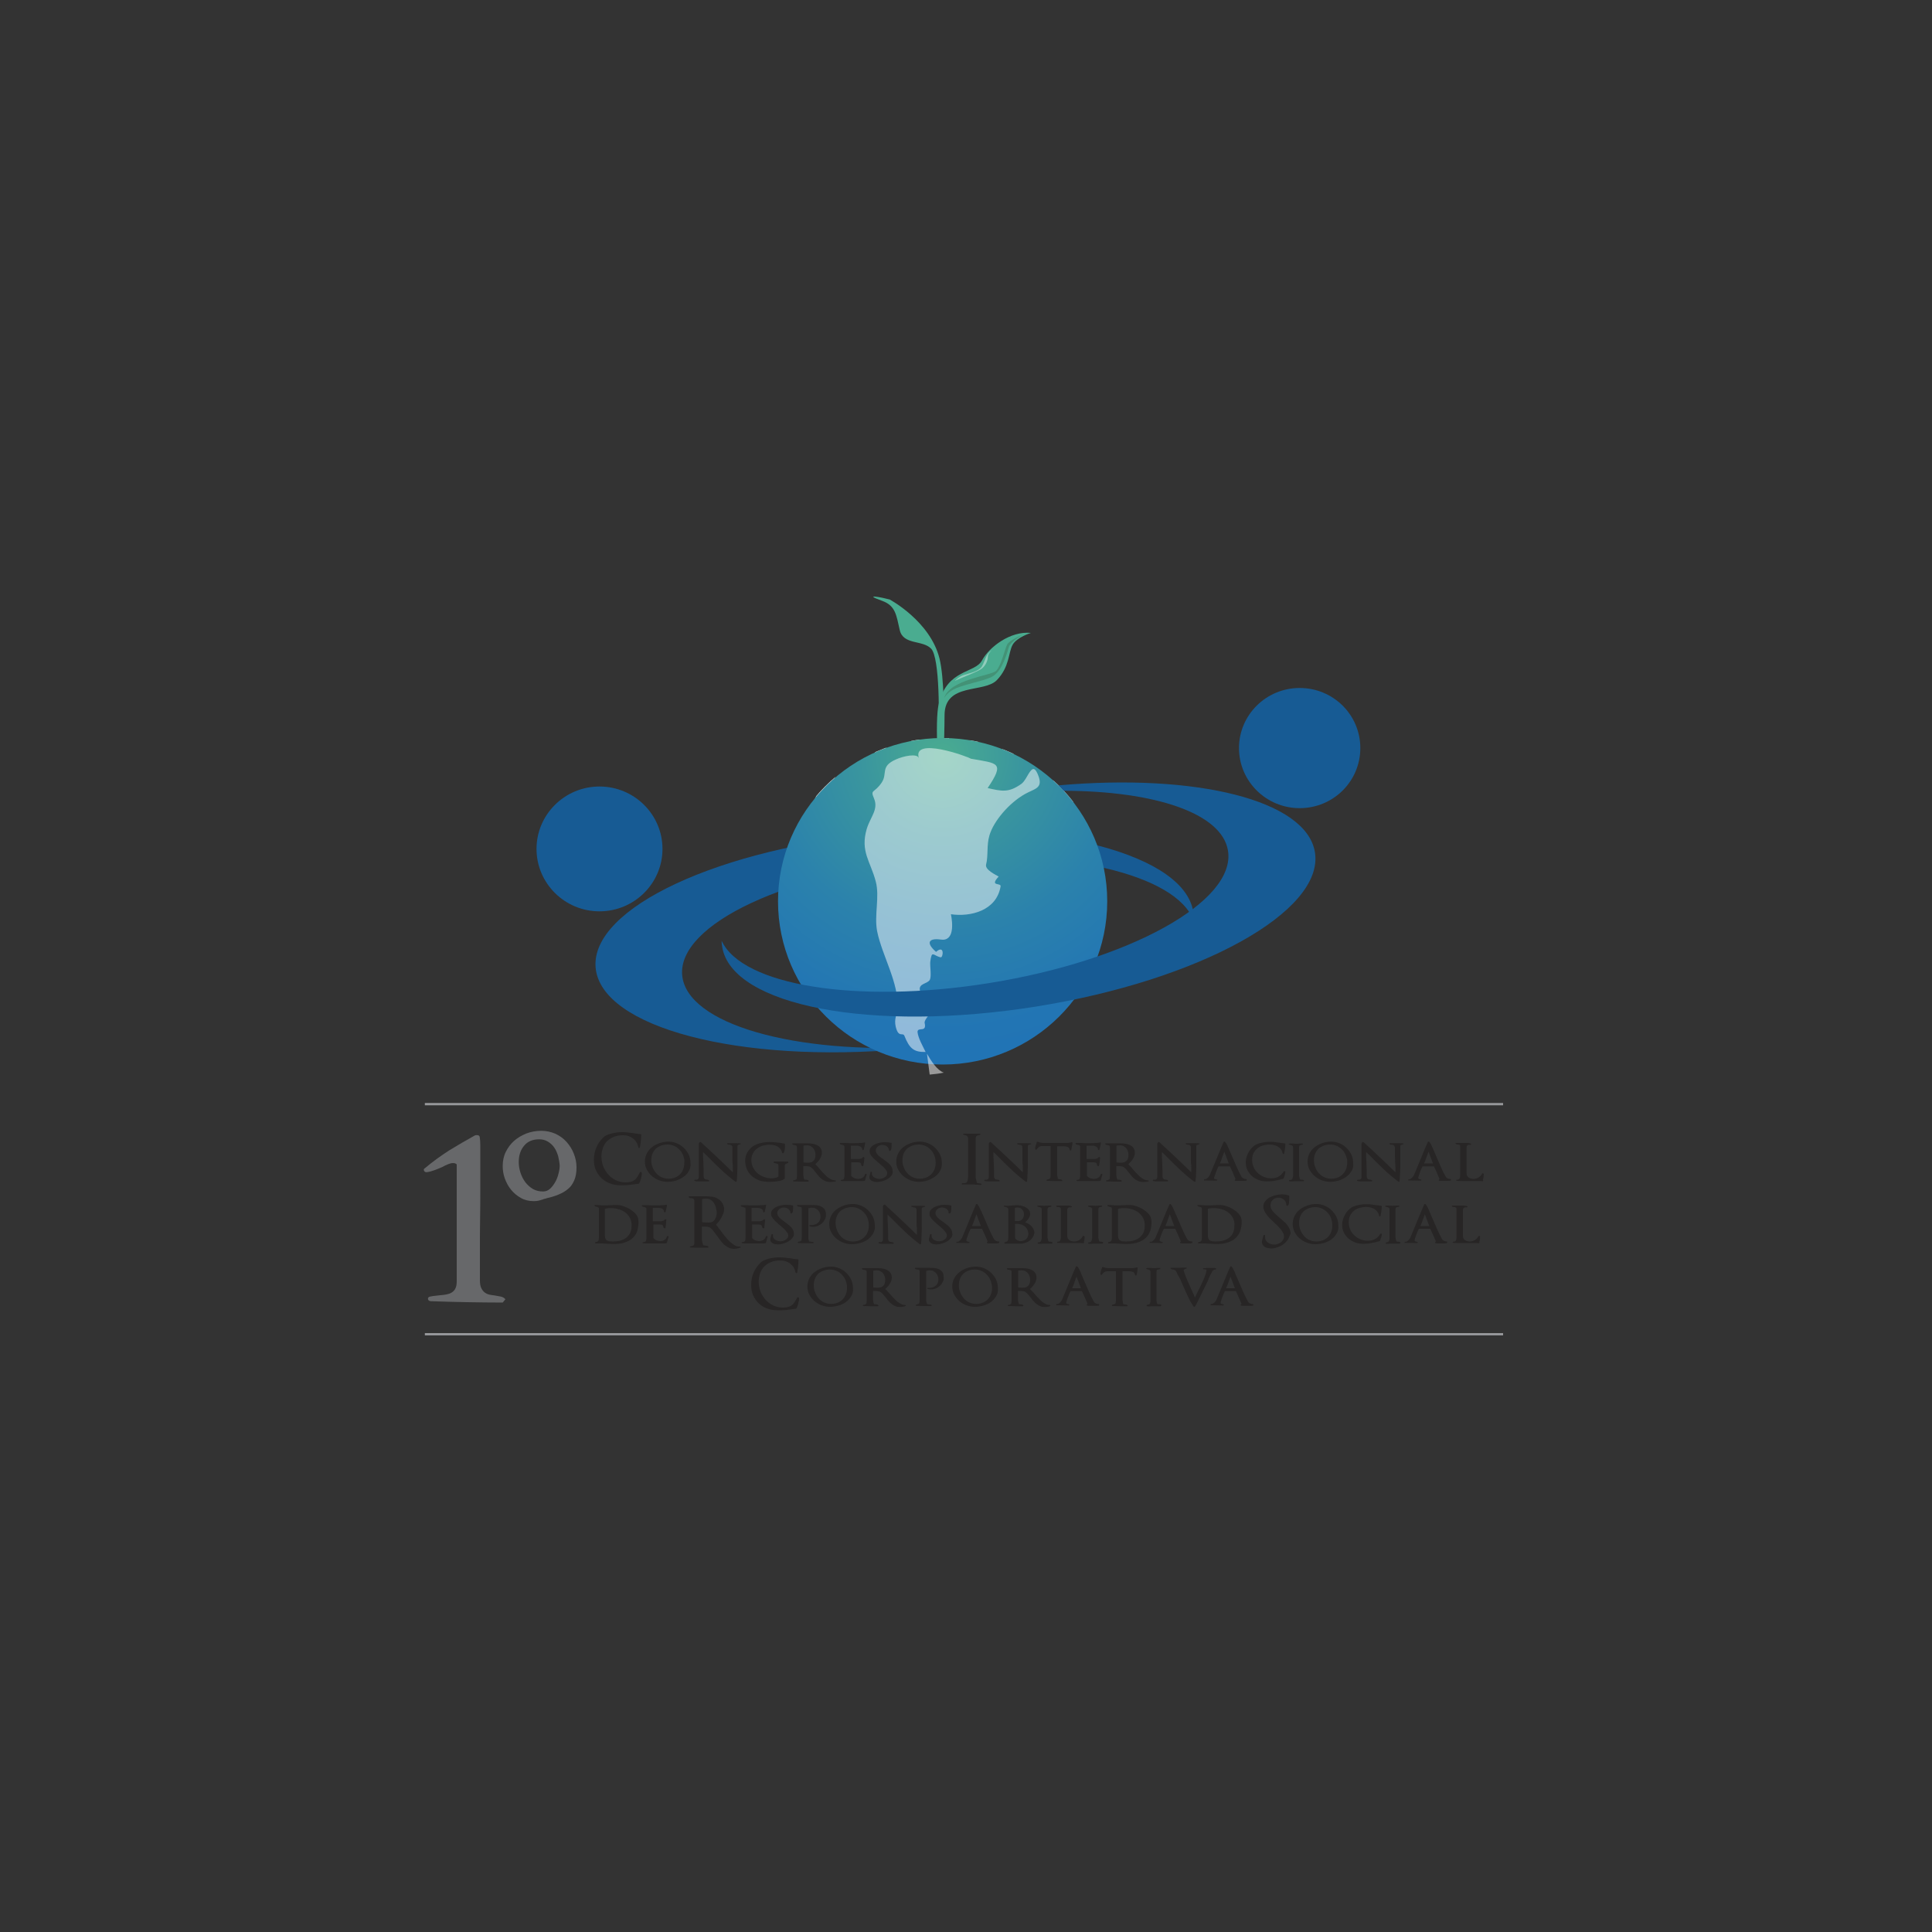 <?xml version="1.0" encoding="utf-8"?>
<!-- Generator: Adobe Illustrator 27.0.0, SVG Export Plug-In . SVG Version: 6.00 Build 0)  -->
<svg version="1.1" id="Слой_1" xmlns="http://www.w3.org/2000/svg" xmlns:xlink="http://www.w3.org/1999/xlink" x="0px" y="0px"
	 viewBox="0 0 1000 1000" style="enable-background:new 0 0 1000 1000;" xml:space="preserve">
<rect x="0" y="0" width="1000" height="1000" fill="#333333" stroke="none"/>
<style type="text/css">
	.st0{fill:#96979A;stroke:#96979A;stroke-width:1.193;}
	.st1{fill:#272525;}
	.st2{fill:#67686A;}
	.st3{clip-path:url(#SVGID_00000146464252135507522900000006453008032372939653_);}
	.st4{opacity:0.83;fill:none;stroke:#FFFFFF;stroke-width:4.176;}
	.st5{fill:#4AAC90;}
	.st6{opacity:0.29;fill:#315438;}
	.st7{opacity:0.4;fill:#FFFFFF;}
	.st8{fill:#175B94;}
	.st9{fill:url(#SVGID_00000153703181727495319480000004073887569096183209_);}
	.st10{opacity:0.5;}
	.st11{fill:#FFFFFF;}
</style>
<g>
	<g>
		<line class="st0" x1="219.9" y1="571.5" x2="778" y2="571.5"/>
		<line class="st0" x1="219.9" y1="690.6" x2="778" y2="690.6"/>
		<g>
			<path class="st1" d="M331.7,610.3c-0.2,0.8-0.5,1.6-0.9,2.2c-0.1,0.1-0.2,0.2-0.3,0.2c-1.5,0.2-3.1,0.4-4.6,0.6
				c-1.5,0.2-3.1,0.2-4.7,0.2c-2,0-3.8-0.3-5.5-1c-1.7-0.6-3.1-1.5-4.4-2.7c-1.2-1.2-2.2-2.6-2.9-4.2c-0.7-1.6-1-3.4-1-5.4
				c0-2.1,0.4-4.2,1.2-6.1c0.8-2,2-3.7,3.5-5.2c0.6-0.6,1.3-1.1,2.1-1.4c0.9-0.4,1.7-0.7,2.7-0.9c0.9-0.2,1.9-0.4,2.9-0.5
				c1-0.1,1.8-0.1,2.6-0.1c0.9,0,1.8,0.1,2.7,0.2c0.9,0.1,1.7,0.2,2.6,0.3c0.6,0.1,1.3,0.2,1.9,0.3c0.6,0.1,1.2,0.2,1.9,0.2
				c0.2,0,0.4,0.1,0.4,0.3c0,1.1-0.1,2.2-0.2,3.3c-0.1,1.1-0.3,2.2-0.5,3.3c-0.1,0.2-0.2,0.3-0.4,0.3c-0.2,0-0.4-0.1-0.4-0.3
				c-0.2-1-0.5-1.9-1-2.7c-0.5-0.8-1.1-1.4-1.8-2c-0.7-0.5-1.5-0.9-2.4-1.2c-0.9-0.3-1.9-0.4-2.9-0.4c-1.7,0-3.2,0.3-4.5,0.8
				c-1.3,0.5-2.5,1.3-3.5,2.2c-1,0.9-1.7,2.1-2.2,3.5c-0.5,1.4-0.8,2.9-0.8,4.5c0,1.7,0.3,3.4,0.9,5c0.6,1.6,1.5,3,2.6,4.3
				c1.1,1.3,2.4,2.2,4,3c1.5,0.7,3.2,1.1,5,1.1c1,0,1.9-0.1,2.7-0.3c0.7-0.2,1.4-0.5,2-1c0.6-0.4,1-1,1.5-1.7
				c0.4-0.7,0.9-1.5,1.3-2.4l0.8,0.1c0.1,0.4,0.1,0.8,0.1,1.3C332.1,608.7,331.9,609.5,331.7,610.3z"/>
			<path class="st1" d="M356.5,606.2c-0.7,1.2-1.6,2.2-2.8,3c-1.2,0.8-2.4,1.4-3.9,1.9c-1.4,0.4-2.9,0.6-4.4,0.6
				c-1.5,0-2.9-0.3-4.3-0.8c-1.4-0.5-2.6-1.3-3.7-2.2c-1.1-0.9-1.9-2.1-2.6-3.3c-0.7-1.3-1-2.7-1-4.2c0-1.6,0.4-3.1,1.1-4.4
				c0.7-1.3,1.7-2.4,2.8-3.2c1.1-0.9,2.5-1.5,3.9-2c1.5-0.5,3-0.7,4.5-0.7c1.5,0,2.9,0.3,4.3,0.9c1.4,0.6,2.6,1.4,3.6,2.4
				c1,1,1.9,2.2,2.5,3.5c0.6,1.3,0.9,2.8,0.9,4.3C357.6,603.6,357.2,605,356.5,606.2z M353.7,598.3c-0.4-1.1-1-2.2-1.8-3
				c-0.8-0.9-1.7-1.6-2.8-2.1c-1.1-0.5-2.3-0.8-3.6-0.8c-1.2,0-2.3,0.2-3.4,0.6c-1,0.4-1.9,0.9-2.7,1.6c-0.7,0.7-1.3,1.6-1.7,2.6
				c-0.4,1-0.6,2.1-0.6,3.4c0,1.3,0.2,2.5,0.7,3.6c0.4,1.1,1.1,2.2,1.8,3c0.8,0.9,1.7,1.6,2.8,2.1c1.1,0.5,2.3,0.8,3.6,0.8
				c1.2,0,2.4-0.2,3.4-0.6c1-0.4,1.9-1,2.6-1.7c0.7-0.7,1.3-1.6,1.6-2.6c0.4-1,0.6-2.2,0.6-3.4C354.4,600.7,354.1,599.5,353.7,598.3
				z"/>
			<path class="st1" d="M383.5,592.2c-0.2,0-0.4,0.1-0.5,0.1h0c-0.3,0.1-0.6,0.2-0.9,0.3c-0.3,0.1-0.4,0.3-0.4,0.6
				c0,0.8,0,1.5,0,2.3c0,0.7,0,1.5,0,2.2c0,0.7,0,1.5,0,2.3c0,0.8,0,1.6,0,2.3c0,1.5,0,3.1-0.1,4.6c0,1.5-0.1,3-0.3,4.5
				c0,0.1-0.1,0.2-0.3,0.3c-0.1,0-0.3,0-0.4-0.1c-2.7-2-5.3-4.2-7.7-6.5c-2.4-2.3-4.8-4.6-7.1-7h0l-1.9-1.8c0,0.2,0,0.4,0,0.7
				c0,0.2,0,0.4,0,0.7c0,0.9,0,1.8,0.1,2.7c0,0.9,0.1,1.8,0.1,2.7c0,0.9,0.1,1.8,0.1,2.7c0,0.9,0,1.8,0,2.7c0,0.4,0,0.7,0.1,1
				c0.1,0.3,0.2,0.4,0.3,0.6c0.1,0.1,0.3,0.2,0.4,0.3c0.2,0,0.3,0.1,0.5,0.1c0.2,0.1,0.4,0.1,0.7,0.1c0.2,0,0.5,0.1,0.7,0.3
				c0.2,0.1,0.3,0.2,0.2,0.4c-0.1,0.1-0.2,0.2-0.4,0.2c-0.4,0-0.8,0-1.3,0c-0.4,0-0.9,0-1.3,0H363c-0.6,0-1.1,0-1.7,0
				c-0.6,0-1.1-0.1-1.6-0.2c-0.2,0-0.3-0.2-0.3-0.4c0-0.2,0.2-0.3,0.4-0.3h0.4c0.4,0.1,0.8-0.1,1.1-0.3c0.3-0.3,0.4-0.6,0.4-1.1V592
				c0-0.2,0.1-0.3,0.2-0.5c0.1-0.1,0.2-0.3,0.4-0.3c0.1-0.1,0.2-0.1,0.3-0.1c0.1,0,0.2,0,0.2,0.1c2.8,2.6,5.6,5.1,8.3,7.7
				c2.7,2.6,5.5,5.2,8.2,7.9c0-0.7,0-1.5,0-2.2c0-0.7,0-1.4-0.1-2.2c-0.1-0.6-0.1-1.2-0.1-1.9c0-0.7,0-1.3,0-1.9c0-0.4,0-0.8,0-1.1
				c0-0.4,0-0.7,0-1.1v-2.2c0-0.4,0-0.7-0.1-0.9c-0.1-0.2-0.2-0.4-0.4-0.5c-0.2-0.1-0.3-0.2-0.5-0.2c-0.2,0-0.3-0.1-0.5-0.1
				c-0.5,0-0.8-0.1-1.1-0.3c-0.2-0.1-0.2-0.2-0.2-0.3c0.1-0.1,0.2-0.2,0.4-0.2l1.3,0c0.9,0,1.8,0,2.6,0c0.9,0,1.7,0.1,2.6,0.1
				L383.5,592.2z"/>
			<path class="st1" d="M406.8,602.4c-0.4,0.2-0.6,0.5-0.6,0.9v6.6c0,0.1,0,0.1-0.1,0.2c0,0.1-0.1,0.1-0.1,0.1
				c-0.5,0.3-1,0.6-1.6,0.8c-0.6,0.2-1.2,0.3-1.8,0.4c-0.6,0.1-1.2,0.2-1.9,0.2c-0.6,0-1.2,0.1-1.8,0.1c-0.5,0-0.9,0-1.3,0
				c-0.4,0-0.9,0-1.4-0.1c-1.5-0.1-2.9-0.4-4.1-1c-1.3-0.6-2.4-1.3-3.4-2.3c-0.9-0.9-1.7-2-2.2-3.3c-0.5-1.3-0.8-2.6-0.8-4.1
				c0-1.7,0.4-3.2,1.1-4.4c0.7-1.2,1.7-2.3,2.8-3.1c1.2-0.8,2.5-1.4,4-1.7c1.5-0.4,3-0.6,4.5-0.6c0.8,0,1.7,0,2.6,0.1
				c0.9,0.1,1.8,0.2,2.6,0.3c0.4,0,0.9,0.1,1.3,0.2c0.4,0.1,0.9,0.1,1.3,0.2c0.2,0,0.4,0.1,0.4,0.3c0,0.2,0,0.5,0,1
				c0,0.5,0,1-0.1,1.5c-0.1,0.5-0.1,1-0.3,1.4c-0.1,0.4-0.3,0.7-0.4,0.8c-0.1,0-0.2,0-0.4,0c-0.1,0-0.2-0.1-0.3-0.2
				c-0.1-0.8-0.4-1.4-0.9-2c-0.4-0.5-1-1-1.5-1.3c-0.6-0.3-1.3-0.6-2-0.7c-0.7-0.1-1.4-0.2-2.1-0.2c-1.2,0-2.3,0.2-3.5,0.5
				c-1.1,0.3-2.1,0.9-3,1.5c-0.9,0.7-1.6,1.5-2.1,2.5c-0.5,1-0.8,2.2-0.8,3.4c0,1.4,0.3,2.7,0.9,3.9c0.6,1.2,1.4,2.2,2.3,3
				c1,0.8,2.1,1.5,3.4,1.9c1.3,0.5,2.6,0.7,3.9,0.7c0.6,0,1.2-0.1,1.8-0.2c0.6-0.1,1.2-0.4,1.7-0.7v-5.8c0-0.3-0.1-0.6-0.4-0.7
				c-0.3-0.1-0.5-0.2-0.8-0.3c-0.4-0.1-0.7-0.2-1.1-0.3c-0.2-0.1-0.3-0.2-0.2-0.4c0-0.2,0.2-0.3,0.4-0.3c1.2,0,2.4,0,3.6,0
				c1.2,0,2.4,0,3.6,0.1l0,0.6C407.5,602.1,407.1,602.2,406.8,602.4z"/>
			<path class="st1" d="M429.7,611.8c-0.9,0-1.6-0.1-2.3-0.4c-0.7-0.3-1.3-0.6-1.9-1c-0.6-0.4-1.1-0.9-1.6-1.5
				c-0.5-0.6-1-1.1-1.4-1.7c-0.4-0.5-0.8-1-1.2-1.5c-0.4-0.5-0.8-0.9-1.3-1.3c-0.4-0.4-0.9-0.6-1.6-0.7c-0.7-0.1-1.2-0.1-1.8-0.1
				c-0.2,0-0.3,0-0.4,0c-0.1,0-0.2,0-0.4,0v4.8c0,0.1,0,0.2,0.1,0.5c0,0.2,0.1,0.4,0.1,0.7c0,0.2,0.1,0.4,0.2,0.6
				c0.1,0.2,0.1,0.3,0.2,0.3c0.1,0.1,0.2,0.1,0.3,0.1c0.2,0,0.3,0,0.4,0c0.2,0,0.4,0.1,0.7,0.1c0.2,0,0.4,0.1,0.6,0.3
				c0.2,0.1,0.3,0.2,0.2,0.4c-0.1,0.1-0.2,0.2-0.4,0.2c-1.2,0-2.5,0-3.7,0c-1.2,0-2.5-0.1-3.7-0.1c-0.2,0-0.3-0.1-0.3-0.3
				c0-0.2,0.1-0.3,0.3-0.3c0.4-0.1,0.7-0.1,0.9-0.2c0.2-0.1,0.4-0.2,0.5-0.3c0.1-0.1,0.2-0.4,0.2-0.6c0-0.3,0.1-0.6,0.1-1.1v-14.7
				c0-0.6-0.1-0.9-0.4-1.1c-0.3-0.1-0.5-0.2-0.8-0.2c-0.3,0-0.5-0.1-0.7-0.1c-0.2-0.1-0.3-0.2-0.5-0.4c-0.1-0.1-0.1-0.2,0-0.3
				c0.1-0.1,0.2-0.1,0.4-0.1h0.5c0.3,0,0.5,0,0.8,0c0.3,0,0.6,0,0.9,0c0.4,0,0.8,0,1.1,0c0.3,0,0.7,0,1.1,0h0.8c0.2,0,0.5,0,0.7,0
				c0.2,0,0.5,0,0.7,0c0.9,0,1.8,0,2.8,0.1c1,0.1,1.9,0.3,2.7,0.7c0.8,0.3,1.5,0.8,2,1.5c0.5,0.7,0.8,1.5,0.8,2.6
				c0,0.6-0.1,1.1-0.3,1.7c-0.2,0.6-0.5,1.1-0.8,1.6c-0.3,0.5-0.7,1-1.1,1.4c-0.4,0.4-0.8,0.8-1.2,1.2c0.4,0.4,0.7,0.7,1.1,1.1
				c0.3,0.4,0.7,0.8,1.1,1.3c0.6,0.7,1.2,1.4,1.9,2.1c0.7,0.7,1.3,1.4,2,2c0.7,0.6,1.4,1,2.2,1.4c0.7,0.3,1.5,0.5,2.2,0.4l0.2,0.6
				C431.7,611.6,430.7,611.8,429.7,611.8z M421.8,595.9c-0.2-0.6-0.5-1.1-0.9-1.6c-0.4-0.5-0.9-0.8-1.4-1.1
				c-0.6-0.3-1.2-0.4-1.9-0.4c-0.6,0-1.1,0.1-1.7,0.2v8.7c0.4,0,0.8,0.1,1.3,0.1c0.5,0,0.9,0,1.3,0c1.2,0,2.1-0.4,2.7-1.1
				c0.6-0.7,0.9-1.7,0.9-2.9C422.1,597.1,422,596.5,421.8,595.9z"/>
			<path class="st1" d="M447.7,611.1l-0.3,0.1c-0.1,0-0.4,0.1-0.8,0.1c-0.4,0-0.9,0-1.3,0c-0.5,0-0.9,0-1.3,0c-0.4,0-0.7,0-0.9,0
				c-0.4,0-0.8,0-1.2,0c-0.4,0-0.8,0-1.2,0c-0.9,0-1.7,0-2.6,0c-0.9,0-1.7,0-2.6,0c-0.2,0-0.3-0.1-0.3-0.3c0-0.2,0.1-0.3,0.3-0.3
				c0.7,0,1.1-0.2,1.3-0.6c0.2-0.4,0.3-0.9,0.3-1.6v-14.8c0-0.4-0.1-0.7-0.3-0.8c-0.2-0.1-0.5-0.2-0.7-0.3c-0.2-0.1-0.4-0.1-0.6-0.1
				c-0.2,0-0.4-0.1-0.6-0.3c-0.2-0.1-0.3-0.2-0.2-0.4c0.1-0.1,0.2-0.2,0.4-0.2c0.2,0,0.5,0,0.9,0c0.3,0,0.7,0,1.2,0
				c0.7,0,1.5,0,2.3,0.1c0.8,0,1.7,0,2.5,0c1.2,0,2.3,0,3.3-0.1c1,0,1.7-0.1,2-0.3c0.2,0,0.3,0,0.4,0c0.1,0.1,0.2,0.2,0.1,0.3
				c-0.1,0.5-0.1,0.9-0.2,1.3c-0.1,0.4-0.2,0.8-0.3,1.2c0,0.2-0.1,0.3-0.1,0.5c0,0.1-0.1,0.3-0.1,0.4c-0.1,0.2-0.2,0.3-0.4,0.3
				c-0.2,0-0.4-0.1-0.4-0.3c0-0.4-0.1-0.7-0.3-1c-0.2-0.2-0.4-0.4-0.7-0.6c-0.3-0.1-0.6-0.2-0.9-0.3c-0.3-0.1-0.7-0.1-1-0.1
				c-0.2,0-0.4,0-0.6,0c-0.2,0-0.4,0-0.6,0c-0.2,0-0.4,0-0.5,0c-0.2,0-0.4,0-0.6,0h-0.7v6.9h4.4c0.1,0,0.3,0,0.5-0.1
				c0.2-0.1,0.4-0.2,0.6-0.2h0c0.2-0.1,0.4-0.2,0.5-0.4c0.1-0.2,0.3-0.3,0.5-0.3c0.2,0,0.3,0,0.4,0.1c0.1,0.1,0.2,0.2,0.1,0.3
				c0,0.3-0.1,0.7-0.1,1.1c0,0.4-0.1,0.8-0.1,1.1c-0.1,0.3-0.1,0.6-0.2,0.9c0,0.3-0.1,0.6-0.1,0.9c0,0.1-0.1,0.2-0.3,0.3
				c-0.1,0-0.3,0-0.4-0.1c-0.3-0.2-0.4-0.3-0.4-0.3s0-0.2,0-0.3c-0.1-0.2-0.1-0.4-0.2-0.6c-0.1-0.2-0.2-0.3-0.2-0.4
				c-0.1-0.1-0.4-0.2-0.7-0.2c-0.4-0.1-0.8-0.1-1.2-0.1c-0.5,0-0.9,0-1.3,0c-0.4,0-0.8,0-1.1,0h-0.5v7c0.4,0.5,0.9,0.9,1.6,1.2
				c0.7,0.2,1.4,0.4,2,0.4c0.8,0,1.5-0.2,2.2-0.6c0.7-0.4,1.1-1,1.3-1.8c0-0.1,0.1-0.1,0.2-0.2c0.1,0,0.2,0,0.3,0
				c0.1,0,0.2,0,0.3,0.1c0.1,0.1,0.1,0.1,0.1,0.2L447.7,611.1z"/>
			<path class="st1" d="M461.4,608.5c-0.6,0.7-1.2,1.3-2.1,1.8c-0.8,0.5-1.7,0.8-2.7,1.1c-1,0.3-1.8,0.4-2.6,0.4
				c-0.4,0-0.8,0-1.3-0.1c-0.5-0.1-0.9-0.2-1.3-0.4c-0.4-0.2-0.7-0.4-1-0.8c-0.3-0.3-0.4-0.7-0.4-1.2c0-0.2,0-0.5,0.1-0.7
				c0.1-0.3,0.1-0.5,0.2-0.8c0.1-0.3,0.2-0.6,0.2-1c0-0.1,0-0.2,0.1-0.2c0.1,0,0.2-0.1,0.3-0.1c0.1,0,0.2,0,0.3,0.1
				c0.1,0,0.1,0.1,0.1,0.2v0.4c-0.1,0.5,0,0.9,0.3,1.3c0.2,0.4,0.5,0.7,0.9,0.9c0.4,0.3,0.8,0.4,1.3,0.6c0.5,0.1,0.9,0.2,1.4,0.2
				c0.4,0,0.8-0.1,1.3-0.2c0.5-0.1,0.9-0.3,1.3-0.6c0.4-0.2,0.8-0.5,1-0.9c0.3-0.4,0.4-0.8,0.4-1.3c0-0.4-0.1-0.9-0.4-1.3
				c-0.3-0.4-0.6-0.9-1-1.3c-0.4-0.5-0.8-0.9-1.4-1.3c-0.5-0.4-1-0.9-1.5-1.3c-0.6-0.5-1.2-1-1.7-1.5c-0.6-0.5-1.1-1-1.6-1.5
				c-0.5-0.5-0.8-1-1.1-1.6c-0.3-0.5-0.4-1.1-0.4-1.6c0-0.9,0.3-1.6,0.9-2.2c0.6-0.6,1.3-1.1,2.1-1.4c0.8-0.4,1.7-0.6,2.6-0.8
				c0.9-0.2,1.7-0.2,2.4-0.2c1,0,2.1,0.1,3.1,0.3c0.3,0,0.4,0.2,0.3,0.4v1c0,0.5,0,1-0.1,1.5c0,0.5-0.2,0.9-0.5,1.2
				c-0.2,0.1-0.3,0.2-0.5,0.1c-0.2-0.1-0.3-0.2-0.3-0.3c0-0.5-0.1-0.9-0.3-1.2c-0.2-0.3-0.5-0.6-0.8-0.9c-0.3-0.2-0.7-0.4-1.1-0.5
				c-0.4-0.1-0.8-0.2-1.2-0.2c-0.4,0-0.8,0.1-1.2,0.2c-0.4,0.1-0.8,0.3-1.1,0.6c-0.3,0.3-0.6,0.5-0.8,0.9c-0.2,0.4-0.3,0.8-0.3,1.2
				c0,0.4,0.1,0.8,0.3,1.2c0.2,0.4,0.5,0.8,0.9,1.2c0.4,0.4,0.8,0.8,1.3,1.1c0.5,0.4,0.9,0.7,1.4,1c0.6,0.4,1.1,0.9,1.7,1.3
				c0.6,0.4,1.1,0.9,1.6,1.4c0.5,0.5,0.8,1,1.1,1.6c0.3,0.6,0.4,1.1,0.4,1.8C462.2,607,461.9,607.8,461.4,608.5z"/>
			<path class="st1" d="M486.5,606.2c-0.7,1.2-1.7,2.2-2.8,3c-1.2,0.8-2.5,1.4-3.9,1.9c-1.4,0.4-2.9,0.6-4.3,0.6
				c-1.5,0-2.9-0.3-4.3-0.8c-1.4-0.5-2.6-1.3-3.7-2.2c-1.1-0.9-1.9-2.1-2.6-3.3c-0.7-1.3-1-2.7-1-4.2c0-1.6,0.4-3.1,1.1-4.4
				c0.7-1.3,1.6-2.4,2.8-3.2c1.1-0.9,2.5-1.5,3.9-2c1.5-0.5,3-0.7,4.5-0.7c1.5,0,2.9,0.3,4.3,0.9c1.4,0.6,2.6,1.4,3.6,2.4
				c1,1,1.9,2.2,2.5,3.5c0.6,1.3,0.9,2.8,0.9,4.3C487.6,603.6,487.2,605,486.5,606.2z M483.7,598.3c-0.4-1.1-1-2.2-1.8-3
				c-0.8-0.9-1.7-1.6-2.8-2.1c-1.1-0.5-2.3-0.8-3.6-0.8c-1.2,0-2.3,0.2-3.4,0.6c-1,0.4-1.9,0.9-2.7,1.6c-0.7,0.7-1.3,1.6-1.7,2.6
				c-0.4,1-0.6,2.1-0.6,3.4c0,1.3,0.2,2.5,0.7,3.6c0.4,1.1,1,2.2,1.8,3c0.8,0.9,1.7,1.6,2.8,2.1c1.1,0.5,2.3,0.8,3.6,0.8
				c1.2,0,2.4-0.2,3.4-0.6c1-0.4,1.9-1,2.6-1.7c0.7-0.7,1.3-1.6,1.7-2.6c0.4-1,0.6-2.2,0.6-3.4C484.3,600.7,484.1,599.5,483.7,598.3
				z"/>
			<path class="st1" d="M508,613.1c-0.1,0.1-0.2,0.2-0.4,0.2c-0.6,0-1.2,0-1.7-0.1c-0.5,0-1.1,0-1.7-0.1c-0.6,0-1.3,0-1.9,0
				c-1.1,0-2,0-2.9,0c-0.9,0-1.4,0-1.5,0c-0.1,0-0.1-0.1-0.1-0.2c0-0.1,0-0.2,0.1-0.3c0-0.1,0.1-0.2,0.2-0.2c0.1-0.1,0.2-0.1,0.3,0
				c0.1,0,0.3,0,0.7,0c0.3-0.1,0.5-0.1,0.6-0.1c0.3,0,0.5-0.1,0.7-0.4c0.2-0.2,0.3-0.5,0.4-0.9c0.1-0.3,0.2-0.7,0.2-1
				c0-0.4,0.1-0.7,0.1-0.9v-19.7c0-0.7-0.2-1.2-0.7-1.5c-0.5-0.3-1-0.5-1.6-0.5c-0.2,0-0.3-0.1-0.3-0.3c0-0.2,0.1-0.3,0.3-0.3
				c0.7,0,1.4-0.1,2.1,0c0.7,0,1.4,0,2.1,0c0.7,0,1.4,0,2,0c0.7,0,1.4,0,2.1,0c0.2,0,0.4,0.1,0.4,0.3c0,0.2-0.1,0.3-0.3,0.3
				c-0.7,0.1-1.2,0.3-1.6,0.5c-0.4,0.2-0.6,0.7-0.6,1.5v19.9c0,0.1,0,0.3,0.1,0.6c0,0.3,0.1,0.6,0.2,0.9c0.1,0.3,0.1,0.6,0.2,0.9
				c0.1,0.3,0.2,0.5,0.2,0.6c0.1,0,0.3,0.1,0.5,0.1c0.2,0,0.4,0.1,0.5,0.1c0.3,0,0.5,0,0.8,0.1c0.3,0,0.5,0.2,0.7,0.4
				C508,612.9,508,613,508,613.1z"/>
			<path class="st1" d="M533.8,592.2c-0.2,0-0.4,0.1-0.5,0.1h0c-0.3,0.1-0.6,0.2-0.9,0.3c-0.3,0.1-0.4,0.3-0.4,0.6
				c0,0.8,0,1.5,0,2.3c0,0.7,0,1.5,0,2.2c0,0.7,0,1.5,0,2.3c0,0.8,0,1.6,0,2.3c0,1.5,0,3.1-0.1,4.6c-0.1,1.5-0.1,3-0.3,4.5
				c0,0.1-0.1,0.2-0.3,0.3c-0.2,0-0.3,0-0.4-0.1c-2.7-2-5.3-4.2-7.7-6.5c-2.4-2.3-4.8-4.6-7.1-7h0l-1.9-1.8c0,0.2,0,0.4,0,0.7
				c0,0.2,0,0.4,0,0.7c0,0.9,0,1.8,0.1,2.7c0,0.9,0.1,1.8,0.1,2.7c0.1,0.9,0.1,1.8,0.1,2.7c0,0.9,0,1.8,0,2.7c0,0.4,0,0.7,0.1,1
				c0.1,0.3,0.2,0.4,0.3,0.6c0.1,0.1,0.3,0.2,0.4,0.3c0.2,0,0.3,0.1,0.5,0.1c0.2,0.1,0.5,0.1,0.7,0.1c0.2,0,0.5,0.1,0.7,0.3
				c0.2,0.1,0.3,0.2,0.2,0.4c-0.1,0.1-0.2,0.2-0.4,0.2c-0.4,0-0.8,0-1.3,0c-0.4,0-0.9,0-1.3,0h-1.3c-0.6,0-1.1,0-1.7,0
				c-0.5,0-1.1-0.1-1.6-0.2c-0.2,0-0.3-0.2-0.3-0.4c0-0.2,0.2-0.3,0.4-0.3h0.4c0.4,0.1,0.8-0.1,1.1-0.3c0.3-0.3,0.4-0.6,0.4-1.1V592
				c0-0.2,0.1-0.3,0.2-0.5c0.1-0.1,0.2-0.3,0.4-0.3c0.1-0.1,0.2-0.1,0.3-0.1c0.1,0,0.2,0,0.2,0.1c2.8,2.6,5.6,5.1,8.3,7.7
				c2.8,2.6,5.5,5.2,8.2,7.9c0-0.7,0-1.5,0-2.2c0-0.7,0-1.4-0.1-2.2c-0.1-0.6-0.1-1.2-0.1-1.9c0-0.7,0-1.3,0-1.9c0-0.4,0-0.8,0-1.1
				c0-0.4,0-0.7,0-1.1v-2.2c0-0.4-0.1-0.7-0.1-0.9c-0.1-0.2-0.2-0.4-0.4-0.5c-0.1-0.1-0.3-0.2-0.5-0.2c-0.2,0-0.3-0.1-0.5-0.1
				c-0.5,0-0.8-0.1-1.1-0.3c-0.2-0.1-0.2-0.2-0.1-0.3c0.1-0.1,0.2-0.2,0.4-0.2l1.3,0c0.9,0,1.8,0,2.7,0c0.9,0,1.7,0.1,2.6,0.1
				L533.8,592.2z"/>
			<path class="st1" d="M554.5,595.2c0,0.2-0.2,0.3-0.4,0.3c-0.2,0-0.3-0.1-0.4-0.3c-0.2-0.8-0.6-1.4-1.2-1.6
				c-0.6-0.2-1.3-0.3-2.1-0.3c-0.2,0-0.4,0-0.6,0c-0.2,0-0.4,0-0.6,0c-0.2,0-0.5,0-0.7,0c-0.2,0-0.5,0-0.7,0c-0.2,0-0.3,0-0.3,0
				c0,0-0.1,0-0.3,0v15c0,0.1,0,0.2,0.1,0.4c0,0.2,0.1,0.4,0.1,0.6c0,0.2,0.1,0.4,0.1,0.6c0,0.2,0.1,0.3,0.1,0.3h0
				c0.1,0,0.2,0.1,0.5,0.1c0.2,0,0.4,0.1,0.5,0.1c0.3,0,0.5,0.1,0.7,0.1c0.2,0.1,0.4,0.2,0.5,0.4c0.1,0.1,0.1,0.2,0,0.3
				c-0.1,0.1-0.2,0.1-0.4,0.1c-1.2,0-2.5,0-3.7,0c-1.2,0-2.5-0.1-3.7-0.1c-0.2,0-0.3-0.1-0.3-0.3c0-0.2,0.1-0.3,0.3-0.4
				c0.4,0,0.7-0.1,0.9-0.2c0.2-0.1,0.4-0.2,0.5-0.3c0.1-0.1,0.2-0.3,0.3-0.6c0-0.3,0.1-0.6,0.1-1v-15.2h-4.6c-0.5,0-1,0.2-1.5,0.5
				c-0.4,0.3-0.8,0.8-1.1,1.2c-0.1,0.1-0.2,0.2-0.4,0.2c-0.2,0-0.3-0.1-0.4-0.3c0-0.1,0-0.2,0-0.5c0-0.3,0.1-0.7,0.2-1.1
				c0.1-0.4,0.2-0.8,0.4-1.2c0.1-0.1,0.1-0.3,0.1-0.4c0-0.1,0.1-0.3,0.1-0.4c0.1-0.1,0.1-0.2,0.3-0.2c0.1,0,0.2,0,0.4,0
				c0.1,0.1,0.3,0.1,0.5,0.2c0.2,0.1,0.5,0.1,0.7,0.2c0.2,0,0.5,0.1,0.7,0.1c0.2,0,0.4,0.1,0.6,0.1h13c0.1,0,0.3,0,0.5-0.1
				c0.2-0.1,0.4-0.1,0.6-0.1h0c0.1,0,0.2-0.1,0.3-0.1c0.1,0,0.3,0,0.4-0.1c0.3,0,0.5,0.1,0.5,0.3v0.6
				C554.8,593.2,554.7,594.2,554.5,595.2z"/>
			<path class="st1" d="M569.7,611.1l-0.3,0.1c-0.1,0-0.4,0.1-0.8,0.1c-0.4,0-0.9,0-1.3,0c-0.5,0-0.9,0-1.3,0c-0.4,0-0.7,0-0.9,0
				c-0.4,0-0.8,0-1.2,0c-0.4,0-0.8,0-1.2,0c-0.9,0-1.8,0-2.6,0c-0.9,0-1.7,0-2.6,0c-0.2,0-0.3-0.1-0.3-0.3c0-0.2,0.1-0.3,0.3-0.3
				c0.7,0,1.1-0.2,1.3-0.6c0.2-0.4,0.3-0.9,0.3-1.6v-14.8c0-0.4-0.1-0.7-0.3-0.8c-0.2-0.1-0.5-0.2-0.7-0.3c-0.2-0.1-0.4-0.1-0.6-0.1
				c-0.2,0-0.4-0.1-0.6-0.3c-0.2-0.1-0.3-0.2-0.2-0.4c0.1-0.1,0.2-0.2,0.4-0.2c0.2,0,0.5,0,0.9,0c0.4,0,0.8,0,1.2,0
				c0.7,0,1.5,0,2.3,0.1c0.8,0,1.7,0,2.5,0c1.2,0,2.3,0,3.3-0.1c1,0,1.7-0.1,2-0.3c0.2,0,0.3,0,0.4,0c0.1,0.1,0.2,0.2,0.1,0.3
				c-0.1,0.5-0.1,0.9-0.2,1.3c-0.1,0.4-0.2,0.8-0.3,1.2c0,0.2-0.1,0.3-0.1,0.5c0,0.1-0.1,0.3-0.1,0.4c-0.1,0.2-0.2,0.3-0.4,0.3
				c-0.2,0-0.4-0.1-0.4-0.3c0-0.4-0.1-0.7-0.3-1c-0.2-0.2-0.4-0.4-0.7-0.6c-0.3-0.1-0.6-0.2-0.9-0.3c-0.3-0.1-0.7-0.1-1-0.1
				c-0.2,0-0.4,0-0.6,0c-0.2,0-0.4,0-0.6,0c-0.2,0-0.3,0-0.5,0c-0.2,0-0.4,0-0.6,0h-0.7v6.9h4.4c0.1,0,0.3,0,0.5-0.1
				c0.2-0.1,0.4-0.2,0.6-0.2h0c0.2-0.1,0.4-0.2,0.5-0.4c0.2-0.2,0.3-0.3,0.5-0.3c0.2,0,0.3,0,0.4,0.1c0.1,0.1,0.1,0.2,0.1,0.3
				c0,0.3-0.1,0.7-0.1,1.1c0,0.4-0.1,0.8-0.1,1.1c-0.1,0.3-0.1,0.6-0.2,0.9c0,0.3-0.1,0.6-0.1,0.9c0,0.1-0.1,0.2-0.3,0.3
				c-0.1,0-0.3,0-0.4-0.1c-0.3-0.2-0.4-0.3-0.4-0.3c0-0.1,0-0.2,0-0.3c-0.1-0.2-0.1-0.4-0.2-0.6c-0.1-0.2-0.2-0.3-0.2-0.4
				c-0.1-0.1-0.4-0.2-0.7-0.2c-0.4-0.1-0.8-0.1-1.2-0.1c-0.5,0-0.9,0-1.3,0c-0.4,0-0.8,0-1.1,0h-0.5v7c0.4,0.5,0.9,0.9,1.6,1.2
				c0.7,0.2,1.4,0.4,2,0.4c0.8,0,1.5-0.2,2.2-0.6c0.7-0.4,1.1-1,1.3-1.8c0-0.1,0.1-0.1,0.2-0.2c0.1,0,0.2,0,0.3,0
				c0.1,0,0.2,0,0.3,0.1c0.1,0.1,0.1,0.1,0.1,0.2L569.7,611.1z"/>
			<path class="st1" d="M591.7,611.8c-0.9,0-1.6-0.1-2.3-0.4c-0.7-0.3-1.3-0.6-1.9-1c-0.6-0.4-1.1-0.9-1.6-1.5
				c-0.5-0.6-0.9-1.1-1.4-1.7c-0.4-0.5-0.8-1-1.2-1.5c-0.4-0.5-0.8-0.9-1.3-1.3c-0.4-0.4-0.9-0.6-1.6-0.7c-0.6-0.1-1.2-0.1-1.8-0.1
				c-0.2,0-0.3,0-0.4,0c-0.1,0-0.2,0-0.4,0v4.8c0,0.1,0,0.2,0.1,0.5c0,0.2,0.1,0.4,0.1,0.7c0.1,0.2,0.1,0.4,0.2,0.6
				c0.1,0.2,0.1,0.3,0.2,0.3c0.1,0.1,0.2,0.1,0.3,0.1c0.2,0,0.3,0,0.4,0c0.2,0,0.4,0.1,0.7,0.1c0.2,0,0.4,0.1,0.6,0.3
				c0.2,0.1,0.3,0.2,0.2,0.4c-0.1,0.1-0.2,0.2-0.4,0.2c-1.2,0-2.5,0-3.7,0c-1.2,0-2.5-0.1-3.7-0.1c-0.2,0-0.3-0.1-0.3-0.3
				c0-0.2,0.1-0.3,0.3-0.3c0.4-0.1,0.7-0.1,0.9-0.2c0.2-0.1,0.4-0.2,0.5-0.3c0.1-0.1,0.2-0.4,0.2-0.6c0-0.3,0.1-0.6,0.1-1.1v-14.7
				c0-0.6-0.1-0.9-0.4-1.1c-0.3-0.1-0.5-0.2-0.8-0.2c-0.3,0-0.5-0.1-0.7-0.1c-0.2-0.1-0.4-0.2-0.5-0.4c-0.1-0.1-0.1-0.2,0-0.3
				c0.1-0.1,0.2-0.1,0.4-0.1h0.5c0.3,0,0.5,0,0.8,0s0.6,0,0.9,0c0.4,0,0.8,0,1.1,0c0.3,0,0.7,0,1.1,0h0.8c0.2,0,0.5,0,0.7,0
				c0.2,0,0.5,0,0.7,0c0.9,0,1.8,0,2.8,0.1c1,0.1,1.9,0.3,2.7,0.7c0.8,0.3,1.5,0.8,2,1.5c0.5,0.7,0.8,1.5,0.8,2.6
				c0,0.6-0.1,1.1-0.3,1.7c-0.2,0.6-0.5,1.1-0.8,1.6c-0.3,0.5-0.7,1-1.1,1.4c-0.4,0.4-0.8,0.8-1.2,1.2c0.4,0.4,0.7,0.7,1.1,1.1
				c0.4,0.4,0.7,0.8,1.1,1.3c0.6,0.7,1.2,1.4,1.9,2.1c0.7,0.7,1.3,1.4,2,2c0.7,0.6,1.4,1,2.1,1.4c0.7,0.3,1.5,0.5,2.2,0.4l0.2,0.6
				C593.8,611.6,592.8,611.8,591.7,611.8z M583.8,595.9c-0.2-0.6-0.5-1.1-0.9-1.6c-0.4-0.5-0.9-0.8-1.4-1.1
				c-0.6-0.3-1.2-0.4-1.9-0.4c-0.6,0-1.1,0.1-1.7,0.2v8.7c0.4,0,0.8,0.1,1.3,0.1c0.4,0,0.9,0,1.3,0c1.2,0,2.1-0.4,2.7-1.1
				c0.6-0.7,0.9-1.7,0.9-2.9C584.1,597.1,584,596.5,583.8,595.9z"/>
			<path class="st1" d="M621,592.2c-0.2,0-0.4,0.1-0.5,0.1h0c-0.3,0.1-0.6,0.2-0.9,0.3c-0.3,0.1-0.4,0.3-0.4,0.6c0,0.8,0,1.5,0,2.3
				c0,0.7,0,1.5,0,2.2c0,0.7,0,1.5,0,2.3c0,0.8,0,1.6,0,2.3c0,1.5,0,3.1-0.1,4.6c0,1.5-0.1,3-0.3,4.5c0,0.1-0.1,0.2-0.3,0.3
				c-0.1,0-0.3,0-0.4-0.1c-2.7-2-5.3-4.2-7.7-6.5c-2.4-2.3-4.8-4.6-7.1-7h0l-1.9-1.8c0,0.2,0,0.4,0,0.7c0,0.2,0,0.4,0,0.7
				c0,0.9,0,1.8,0.1,2.7c0,0.9,0.1,1.8,0.1,2.7c0,0.9,0.1,1.8,0.1,2.7c0,0.9,0,1.8,0,2.7c0,0.4,0,0.7,0.1,1c0.1,0.3,0.2,0.4,0.3,0.6
				c0.1,0.1,0.3,0.2,0.4,0.3c0.2,0,0.3,0.1,0.5,0.1c0.2,0.1,0.5,0.1,0.7,0.1c0.2,0,0.5,0.1,0.7,0.3c0.2,0.1,0.3,0.2,0.2,0.4
				c-0.1,0.1-0.2,0.2-0.4,0.2c-0.4,0-0.8,0-1.3,0c-0.4,0-0.9,0-1.3,0h-1.3c-0.6,0-1.1,0-1.7,0c-0.6,0-1.1-0.1-1.6-0.2
				c-0.2,0-0.3-0.2-0.3-0.4c0-0.2,0.2-0.3,0.4-0.3h0.4c0.4,0.1,0.8-0.1,1.1-0.3c0.3-0.3,0.4-0.6,0.4-1.1V592c0-0.2,0.1-0.3,0.2-0.5
				c0.1-0.1,0.2-0.3,0.4-0.3c0.1-0.1,0.2-0.1,0.3-0.1c0.1,0,0.2,0,0.2,0.1c2.8,2.6,5.6,5.1,8.3,7.7c2.7,2.6,5.5,5.2,8.2,7.9
				c0-0.7,0-1.5,0-2.2c0-0.7,0-1.4-0.1-2.2c-0.1-0.6-0.1-1.2-0.1-1.9c0-0.7,0-1.3,0-1.9c0-0.4,0-0.8,0-1.1c0-0.4,0-0.7,0-1.1v-2.2
				c0-0.4,0-0.7-0.1-0.9c-0.1-0.2-0.2-0.4-0.4-0.5c-0.1-0.1-0.3-0.2-0.5-0.2c-0.2,0-0.3-0.1-0.5-0.1c-0.5,0-0.8-0.1-1.1-0.3
				c-0.2-0.1-0.2-0.2-0.1-0.3c0.1-0.1,0.2-0.2,0.4-0.2l1.3,0c0.9,0,1.8,0,2.7,0c0.9,0,1.7,0.1,2.6,0.1L621,592.2z"/>
			<path class="st1" d="M643.9,611.2c-0.6,0-1.2,0-1.8,0c-0.4,0-0.9,0-1.3,0c-0.4,0-0.8,0-1.3,0c-0.2,0-0.3-0.1-0.4-0.2
				c-0.1-0.1,0-0.2,0.1-0.4l0.3-0.4c-0.5-1.1-1-2.2-1.4-3.3c-0.5-1-1-2.1-1.5-3.2h-5.9c-0.2,0.4-0.4,0.9-0.7,1.5
				c-0.2,0.6-0.5,1.2-0.7,1.8c-0.2,0.6-0.4,1.2-0.6,1.7c-0.2,0.5-0.3,0.9-0.3,1.1c0,0.3,0.2,0.4,0.5,0.5c0.3,0.1,0.6,0.1,0.8,0.2
				c0.2,0,0.4,0.1,0.3,0.3c0,0.2-0.1,0.3-0.4,0.3l-6.4-0.1l0.1-0.7c0.2,0.1,0.5,0.1,0.8,0c0.3-0.1,0.5-0.2,0.8-0.5
				c0.2-0.2,0.5-0.4,0.7-0.7c0.2-0.3,0.4-0.5,0.5-0.7c0.5-1.2,1-2.3,1.5-3.6c0.5-1.2,1-2.4,1.5-3.6c0.7-1.7,1.4-3.4,2.1-5.1
				c0.7-1.7,1.4-3.4,2.2-5.1c0.1-0.2,0.3-0.2,0.5-0.1c0.2,0.1,0.3,0.2,0.5,0.5c0.2,0.2,0.3,0.5,0.5,0.8c0.2,0.3,0.3,0.6,0.5,1
				c0.1,0.3,0.3,0.6,0.4,0.9v0c0.1,0.2,0.1,0.3,0.2,0.4c0,0.1,0.1,0.2,0.1,0.3v0l1.6,3.7c0.8,1.7,1.5,3.5,2.3,5.3
				c0.8,1.8,1.6,3.5,2.5,5.1c0.3,0.5,0.7,0.9,1.2,1.1c0.5,0.2,1,0.3,1.6,0.3v0.7C645,611.2,644.5,611.2,643.9,611.2z M633.7,596.1
				c-0.4,1.1-0.8,2.1-1.1,3c-0.3,1-0.7,2-1.2,3.1h4.6L633.7,596.1z"/>
			<path class="st1" d="M665,608.2c-0.2,0.6-0.4,1.2-0.6,1.7c0,0.1-0.1,0.2-0.2,0.2c-1.3,0.4-2.6,0.7-4.2,1c-1.5,0.3-3,0.4-4.3,0.4
				c-1.4,0-2.8-0.2-4.1-0.7c-1.3-0.5-2.5-1.1-3.5-2c-1-0.9-1.8-1.9-2.4-3.1c-0.6-1.2-0.9-2.5-0.9-4c0-1.6,0.4-3.1,1.1-4.6
				c0.7-1.5,1.7-2.8,2.9-3.8c0.5-0.4,1.1-0.8,1.8-1.1c0.7-0.3,1.5-0.5,2.3-0.7c0.8-0.2,1.6-0.3,2.4-0.4c0.8-0.1,1.5-0.1,2.1-0.1
				c0.7,0,1.5,0,2.2,0.1c0.7,0.1,1.4,0.2,2.1,0.3c0.6,0.1,1.1,0.1,1.6,0.2c0.5,0.1,1,0.1,1.6,0.2c0.3,0,0.4,0.1,0.4,0.3
				c0,0.8-0.1,1.7-0.2,2.5c-0.1,0.8-0.3,1.6-0.4,2.4c0,0.2-0.2,0.3-0.4,0.3c-0.2,0-0.3-0.1-0.4-0.3c-0.2-0.8-0.4-1.5-0.9-2.1
				c-0.4-0.6-1-1.1-1.6-1.4c-0.6-0.4-1.2-0.6-2-0.8c-0.7-0.2-1.5-0.3-2.2-0.3c-1.2,0-2.4,0.2-3.5,0.5c-1.1,0.3-2,0.8-2.9,1.5
				c-0.8,0.7-1.5,1.5-2,2.5c-0.5,1-0.7,2.2-0.7,3.5c0,1.4,0.3,2.6,0.8,3.8c0.5,1.2,1.3,2.2,2.2,3c0.9,0.9,2,1.5,3.2,2
				c1.2,0.5,2.5,0.7,3.8,0.7c1.3,0,2.6-0.3,3.7-0.9c1.1-0.6,2-1.6,2.7-2.8l0.8,0.1C665.3,607,665.2,607.6,665,608.2z"/>
			<path class="st1" d="M674.7,611.4c-0.4,0-0.9,0-1.3,0c-0.4,0-0.9,0-1.3,0l-1.4,0c-0.2,0-0.4,0-0.7,0c-0.3,0-0.6,0-0.9,0.1
				c-0.3,0-0.6,0-1,0c-0.3,0-0.5-0.1-0.7-0.1c-0.2-0.1-0.3-0.2-0.2-0.4c0.1-0.2,0.3-0.3,0.5-0.3c0.1,0.1,0.2,0.1,0.3,0
				c0.1,0,0.1,0,0.2,0c0.2,0,0.4-0.1,0.5-0.2c0.1-0.2,0.2-0.4,0.3-0.6c0.1-0.2,0.1-0.5,0.2-0.7c0-0.2,0.1-0.4,0.1-0.6v-14.7
				c0-0.5-0.2-0.8-0.6-1c-0.4-0.2-0.8-0.3-1.3-0.4c-0.2,0-0.4-0.1-0.3-0.3c0-0.2,0.1-0.3,0.4-0.3c0.6,0,1.2,0,1.7,0
				c0.6,0,1.1,0.1,1.7,0.1c0.6,0,1.1,0,1.6-0.1c0.5,0,1.1,0,1.6,0c0.2,0,0.3,0.1,0.3,0.3c0,0.2-0.1,0.3-0.3,0.3
				c-0.5,0.1-0.9,0.2-1.2,0.3c-0.3,0.1-0.5,0.5-0.5,1.1v14.6c0,0.1,0,0.2,0.1,0.4c0,0.2,0.1,0.4,0.1,0.6c0,0.2,0.1,0.4,0.2,0.6
				c0.1,0.2,0.1,0.3,0.2,0.4c0.1,0,0.2,0.1,0.3,0.1c0.1,0,0.3,0,0.4,0c0.3,0,0.5,0,0.7,0.1c0.2,0,0.4,0.1,0.6,0.3L674.7,611.4z"/>
			<path class="st1" d="M699.5,606.2c-0.7,1.2-1.7,2.2-2.8,3c-1.1,0.8-2.4,1.4-3.9,1.9c-1.5,0.4-2.9,0.6-4.4,0.6
				c-1.5,0-2.9-0.3-4.3-0.8c-1.4-0.5-2.6-1.3-3.7-2.2c-1.1-0.9-1.9-2.1-2.6-3.3c-0.7-1.3-1-2.7-1-4.2c0-1.6,0.4-3.1,1.1-4.4
				c0.7-1.3,1.7-2.4,2.8-3.2c1.2-0.9,2.5-1.5,3.9-2c1.5-0.5,3-0.7,4.5-0.7c1.5,0,2.9,0.3,4.3,0.9c1.4,0.6,2.6,1.4,3.6,2.4
				c1,1,1.9,2.2,2.5,3.5c0.6,1.3,0.9,2.8,0.9,4.3C700.6,603.6,700.3,605,699.5,606.2z M696.7,598.3c-0.4-1.1-1-2.2-1.8-3
				c-0.8-0.9-1.7-1.6-2.8-2.1c-1.1-0.5-2.3-0.8-3.6-0.8c-1.2,0-2.3,0.2-3.4,0.6c-1,0.4-1.9,0.9-2.7,1.6c-0.7,0.7-1.3,1.6-1.7,2.6
				c-0.4,1-0.6,2.1-0.6,3.4c0,1.3,0.2,2.5,0.7,3.6c0.4,1.1,1.1,2.2,1.8,3c0.8,0.9,1.7,1.6,2.8,2.1c1.1,0.5,2.3,0.8,3.6,0.8
				c1.2,0,2.4-0.2,3.4-0.6c1-0.4,1.9-1,2.6-1.7c0.7-0.7,1.3-1.6,1.7-2.6c0.4-1,0.6-2.2,0.6-3.4C697.4,600.7,697.2,599.5,696.7,598.3
				z"/>
			<path class="st1" d="M726.6,592.2c-0.2,0-0.4,0.1-0.5,0.1h0c-0.3,0.1-0.6,0.2-0.9,0.3c-0.3,0.1-0.4,0.3-0.4,0.6
				c0,0.8,0,1.5,0,2.3c0,0.7,0,1.5,0,2.2c0,0.7,0,1.5,0,2.3c0,0.8,0,1.6,0,2.3c0,1.5,0,3.1-0.1,4.6c-0.1,1.5-0.2,3-0.3,4.5
				c0,0.1-0.1,0.2-0.2,0.3c-0.2,0-0.3,0-0.4-0.1c-2.7-2-5.3-4.2-7.7-6.5c-2.4-2.3-4.8-4.6-7.1-7h0l-1.9-1.8c0,0.2,0,0.4,0,0.7
				c0,0.2,0,0.4,0,0.7c0,0.9,0,1.8,0.1,2.7c0,0.9,0.1,1.8,0.1,2.7c0,0.9,0.1,1.8,0.1,2.7c0,0.9,0,1.8,0,2.7c0,0.4,0,0.7,0.1,1
				c0.1,0.3,0.2,0.4,0.3,0.6c0.1,0.1,0.3,0.2,0.4,0.3c0.2,0,0.3,0.1,0.5,0.1c0.2,0.1,0.4,0.1,0.7,0.1c0.2,0,0.5,0.1,0.7,0.3
				c0.2,0.1,0.3,0.2,0.2,0.4c-0.1,0.1-0.2,0.2-0.4,0.2c-0.4,0-0.8,0-1.3,0c-0.4,0-0.9,0-1.3,0H706c-0.6,0-1.1,0-1.7,0
				c-0.6,0-1.1-0.1-1.6-0.2c-0.2,0-0.3-0.2-0.3-0.4c0-0.2,0.2-0.3,0.4-0.3h0.4c0.4,0.1,0.8-0.1,1.1-0.3c0.3-0.3,0.4-0.6,0.4-1.1V592
				c0-0.2,0.1-0.3,0.2-0.5c0.1-0.1,0.2-0.3,0.4-0.3c0.1-0.1,0.2-0.1,0.3-0.1c0.1,0,0.2,0,0.2,0.1c2.8,2.6,5.6,5.1,8.3,7.7
				c2.7,2.6,5.5,5.2,8.2,7.9c0-0.7,0-1.5,0-2.2c0-0.7-0.1-1.4-0.1-2.2c-0.1-0.6-0.1-1.2-0.1-1.9c0-0.7-0.1-1.3-0.1-1.9
				c0-0.4,0-0.8,0-1.1c0-0.4,0-0.7,0-1.1v-2.2c0-0.4-0.1-0.7-0.2-0.9c-0.1-0.2-0.2-0.4-0.4-0.5c-0.1-0.1-0.3-0.2-0.5-0.2
				c-0.2,0-0.3-0.1-0.5-0.1c-0.5,0-0.8-0.1-1.1-0.3c-0.2-0.1-0.2-0.2-0.1-0.3c0.1-0.1,0.2-0.2,0.4-0.2l1.3,0c0.9,0,1.8,0,2.7,0
				c0.9,0,1.8,0.1,2.6,0.1L726.6,592.2z"/>
			<path class="st1" d="M749.5,611.2c-0.6,0-1.2,0-1.8,0c-0.4,0-0.9,0-1.3,0c-0.4,0-0.8,0-1.3,0c-0.2,0-0.3-0.1-0.4-0.2
				c-0.1-0.1,0-0.2,0.1-0.4l0.3-0.4c-0.5-1.1-1-2.2-1.4-3.3c-0.5-1-0.9-2.1-1.5-3.2h-5.9c-0.2,0.4-0.4,0.9-0.7,1.5
				c-0.3,0.6-0.5,1.2-0.7,1.8c-0.2,0.6-0.4,1.2-0.6,1.7c-0.2,0.5-0.2,0.9-0.2,1.1c0,0.3,0.2,0.4,0.5,0.5c0.3,0.1,0.6,0.1,0.8,0.2
				c0.2,0,0.4,0.1,0.3,0.3c0,0.2-0.1,0.3-0.4,0.3l-6.4-0.1l0.1-0.7c0.2,0.1,0.5,0.1,0.8,0c0.3-0.1,0.5-0.2,0.8-0.5
				c0.2-0.2,0.5-0.4,0.7-0.7c0.2-0.3,0.4-0.5,0.5-0.7c0.5-1.2,1-2.3,1.5-3.6c0.5-1.2,1-2.4,1.5-3.6c0.7-1.7,1.4-3.4,2.1-5.1
				c0.7-1.7,1.4-3.4,2.2-5.1c0.1-0.2,0.3-0.2,0.5-0.1c0.2,0.1,0.3,0.2,0.5,0.5c0.2,0.2,0.3,0.5,0.5,0.8c0.2,0.3,0.3,0.6,0.5,1
				c0.1,0.3,0.3,0.6,0.4,0.9v0c0.1,0.2,0.1,0.3,0.2,0.4c0,0.1,0.1,0.2,0.1,0.3v0l1.6,3.7c0.7,1.7,1.5,3.5,2.3,5.3
				c0.8,1.8,1.6,3.5,2.5,5.1c0.3,0.5,0.7,0.9,1.2,1.1c0.5,0.2,1,0.3,1.6,0.3v0.7C750.6,611.2,750.1,611.2,749.5,611.2z M739.4,596.1
				c-0.4,1.1-0.8,2.1-1.1,3c-0.3,1-0.7,2-1.2,3.1h4.6L739.4,596.1z"/>
			<path class="st1" d="M768,607.7c0,0.1,0,0.1,0,0.2c-0.1,0.5-0.1,1-0.1,1.4c-0.1,0.5-0.2,0.9-0.4,1.4c0.1,0,0.1,0,0.1,0
				c0,0,0.1,0,0.1,0l-0.1,0.7c-0.6-0.1-1.1-0.1-1.7-0.1c-0.6,0-1.1,0-1.7,0c-0.6,0-1.2,0-1.7,0c-0.6,0-1.1,0-1.7,0c-0.5,0-1,0-1.5,0
				c-0.5,0-1,0-1.5,0c-1.3,0-2.5,0-3.7-0.1c-0.2,0-0.4-0.1-0.3-0.3c0-0.2,0.1-0.3,0.4-0.3c0.7,0,1.1-0.2,1.3-0.7
				c0.2-0.4,0.3-0.9,0.3-1.6v-14.7c0-0.6-0.1-0.9-0.4-1c-0.3-0.1-0.5-0.2-0.8-0.2c-0.2,0-0.5-0.1-0.7-0.1c-0.3-0.1-0.4-0.2-0.5-0.3
				c-0.1-0.1-0.1-0.2,0-0.3c0.1-0.1,0.2-0.1,0.4-0.1h2c0.4,0,0.7,0,1.1,0c0.3,0,0.7,0,1.1,0c0.5,0,1.1,0,1.6,0
				c0.5,0,1.1,0.1,1.6,0.3c0.2,0.1,0.3,0.2,0.3,0.3c0,0.2-0.1,0.3-0.4,0.3h-0.4c-0.4,0-0.8,0-1.1,0.3c-0.3,0.2-0.5,0.6-0.5,1v13.5
				c0,0.5,0.1,0.9,0.3,1.3c0.2,0.4,0.5,0.7,0.8,0.9c0.3,0.2,0.7,0.4,1.1,0.5c0.4,0.1,0.9,0.2,1.3,0.2c0.9,0,1.8-0.2,2.6-0.7
				c0.8-0.5,1.5-1.1,1.9-2c0.1-0.1,0.3-0.2,0.5-0.2c0.2,0,0.3,0.1,0.3,0.3C768,607.6,768,607.6,768,607.7z"/>
			<path class="st1" d="M329.3,638.4c-0.7,1.3-1.7,2.4-2.8,3.2c-1.2,0.8-2.6,1.4-4.1,1.8c-1.6,0.4-3.2,0.5-5,0.5
				c-0.7,0-1.4,0-2.1-0.1c-0.7,0-1.4-0.1-2.1-0.1c-0.8-0.1-1.6-0.1-2.4-0.1c-0.9,0-1.6-0.1-2.4,0c-0.2,0-0.4-0.1-0.4-0.3
				c0-0.2,0.1-0.3,0.3-0.4c0.7-0.1,1.2-0.3,1.4-0.7c0.2-0.3,0.3-0.9,0.3-1.7v-14.7c0-0.5-0.1-0.8-0.4-0.9c-0.3-0.1-0.6-0.2-0.9-0.3
				c-0.2,0-0.4-0.1-0.6-0.2c-0.2-0.1-0.3-0.2-0.4-0.3c-0.1-0.1,0-0.2,0-0.3c0.1-0.1,0.2-0.1,0.4-0.1c0.3,0,0.7,0,1,0
				c0.3,0,0.7,0,1,0.1c0.4,0,0.9,0,1.4,0.1c0.5,0,0.9,0,1.3,0c1,0,2.1,0,3.2-0.1c0.5,0,1.1,0,1.6-0.1c0.6,0,1.2,0,1.7,0
				c1,0,2.1,0.2,3.3,0.6c1.2,0.4,2.4,0.9,3.5,1.6c1.1,0.7,2.1,1.5,2.9,2.4c0.8,0.9,1.3,1.9,1.4,3c0,0.3,0.1,0.7,0.1,1
				c0,0.3,0,0.7,0,1C330.3,635.5,330,637.1,329.3,638.4z M326.1,630.5c-0.6-1.2-1.4-2.1-2.4-2.9c-1-0.8-2.1-1.3-3.5-1.7
				c-1.3-0.4-2.7-0.6-4.1-0.6c-0.5,0-1,0-1.5,0.1c-0.5,0-1,0.1-1.5,0.3v13.9c0,0.7,0.1,1.2,0.3,1.6c0.2,0.4,0.4,0.7,0.8,0.9
				c0.4,0.2,0.8,0.3,1.3,0.4c0.5,0,1,0.1,1.6,0.1c1.3,0,2.5-0.1,3.7-0.4c1.2-0.3,2.2-0.8,3.1-1.4c0.9-0.6,1.6-1.5,2.2-2.5
				c0.5-1,0.8-2.2,0.8-3.7C327,633,326.7,631.7,326.1,630.5z"/>
			<path class="st1" d="M345.1,643.4l-0.3,0.1c-0.1,0-0.4,0.1-0.8,0.1c-0.4,0-0.9,0-1.3,0c-0.5,0-0.9,0-1.3,0c-0.4,0-0.7,0-0.9,0
				c-0.4,0-0.8,0-1.2,0c-0.4,0-0.8,0-1.2,0c-0.9,0-1.7,0-2.6,0c-0.9,0-1.7,0-2.6-0.1c-0.2,0-0.3-0.1-0.3-0.3c0-0.2,0.1-0.3,0.4-0.3
				c0.7,0,1.1-0.2,1.3-0.6c0.2-0.4,0.3-0.9,0.3-1.6v-14.8c0-0.4-0.1-0.7-0.3-0.8c-0.2-0.1-0.5-0.2-0.7-0.3c-0.2-0.1-0.4-0.1-0.6-0.1
				c-0.2-0.1-0.4-0.1-0.6-0.3c-0.2-0.1-0.3-0.2-0.2-0.4c0.1-0.1,0.2-0.2,0.4-0.2c0.2,0,0.5,0,0.8,0c0.4,0,0.7,0,1.2,0
				c0.7,0,1.5,0,2.3,0.1c0.8,0,1.7,0,2.5,0c1.2,0,2.3,0,3.3-0.1c1,0,1.7-0.1,2-0.2c0.2-0.1,0.3,0,0.4,0c0.1,0.1,0.2,0.2,0.1,0.3
				c0,0.5-0.1,0.9-0.2,1.3c-0.1,0.4-0.2,0.8-0.3,1.2c-0.1,0.2-0.1,0.3-0.1,0.5c0,0.1-0.1,0.3-0.1,0.4c-0.1,0.2-0.2,0.2-0.4,0.2
				c-0.2,0-0.4-0.1-0.4-0.3c0-0.4-0.1-0.7-0.3-1c-0.2-0.2-0.4-0.4-0.6-0.6c-0.3-0.1-0.6-0.2-0.9-0.3c-0.3,0-0.7-0.1-1-0.1
				c-0.2,0-0.4,0-0.6,0c-0.2,0-0.4,0-0.6,0c-0.2,0-0.4,0-0.5,0c-0.2,0-0.4,0-0.6,0h-0.7v6.9h4.4c0.1,0,0.3,0,0.5-0.1
				c0.2-0.1,0.4-0.2,0.6-0.2h0c0.2-0.1,0.4-0.2,0.5-0.4c0.2-0.2,0.3-0.3,0.5-0.3c0.2-0.1,0.3,0,0.4,0.1c0.1,0.1,0.1,0.2,0.1,0.3
				c-0.1,0.3-0.1,0.7-0.1,1.1c0,0.4-0.1,0.8-0.1,1.1c0,0.3-0.1,0.6-0.1,0.9c-0.1,0.3-0.1,0.6-0.1,0.9c0,0.1-0.1,0.2-0.3,0.3
				c-0.2,0-0.3,0-0.4-0.1c-0.3-0.2-0.4-0.3-0.4-0.3c0-0.1,0-0.2,0-0.3c-0.1-0.2-0.2-0.4-0.2-0.6c-0.1-0.2-0.2-0.3-0.2-0.4
				c-0.1-0.1-0.4-0.2-0.7-0.2c-0.4-0.1-0.8-0.1-1.2-0.1c-0.4,0-0.9,0-1.3,0c-0.4,0-0.8,0-1.1,0h-0.5v7c0.4,0.5,0.9,0.9,1.6,1.2
				c0.7,0.2,1.4,0.4,2,0.4c0.8,0,1.5-0.2,2.1-0.6c0.6-0.4,1.1-1,1.3-1.8c0-0.1,0.1-0.1,0.2-0.2c0.1,0,0.2-0.1,0.3,0
				c0.1,0,0.2,0,0.3,0.1c0.1,0.1,0.1,0.1,0.1,0.2L345.1,643.4z"/>
			<path class="st1" d="M381.8,646.2c-0.6,0.1-1.2,0.2-1.9,0.2c-1,0-1.9-0.2-2.7-0.6c-0.8-0.4-1.6-0.9-2.3-1.5
				c-0.7-0.6-1.3-1.3-1.9-2.1c-0.6-0.8-1.2-1.6-1.7-2.3c-0.6-0.8-1.1-1.5-1.7-2.3c-0.5-0.7-1.1-1.4-1.7-1.9c-0.4-0.4-1-0.6-1.6-0.7
				c-0.6-0.1-1.2-0.1-1.7-0.1c-0.2,0-0.4,0-0.7,0c-0.2,0-0.4,0-0.6,0v6.7c0,0.1,0,0.3,0.1,0.6c0,0.3,0.1,0.6,0.2,0.9
				c0.1,0.3,0.1,0.6,0.2,0.9c0.1,0.3,0.2,0.4,0.2,0.5c0.1,0.1,0.3,0.1,0.5,0.1c0.2,0,0.4,0.1,0.5,0.1c0.3,0,0.5,0.1,0.8,0.1
				c0.3,0,0.5,0.2,0.8,0.4c0.1,0.1,0.2,0.2,0.1,0.4c-0.1,0.1-0.2,0.2-0.4,0.2c-1.5,0-3,0-4.4,0c-1.5,0-3,0-4.4-0.1
				c-0.2,0-0.4-0.1-0.4-0.3c0-0.2,0.1-0.3,0.3-0.3c0.5-0.1,0.9-0.2,1.2-0.3c0.3-0.1,0.5-0.3,0.6-0.5c0.1-0.2,0.2-0.5,0.2-0.9
				c0-0.4,0-0.9,0-1.4v-20c0-0.4,0-0.7-0.1-1c-0.1-0.2-0.2-0.4-0.4-0.5c-0.1-0.1-0.3-0.2-0.5-0.2c-0.2,0-0.3-0.1-0.5-0.1
				c-0.3,0-0.6-0.1-0.9-0.1c-0.2-0.1-0.4-0.2-0.5-0.5c-0.1-0.1-0.1-0.2,0-0.3c0.1-0.1,0.2-0.1,0.4-0.1h0.7h2.4c0.4,0,0.8,0,1.2,0
				c0.4,0,0.7,0,1.1,0c0.2,0,0.4,0,0.6,0c0.2,0,0.4,0,0.6,0h1.9c1,0,2,0.1,3,0.2c1,0.1,1.9,0.4,2.7,0.8c0.8,0.4,1.6,1,2.2,1.7
				c0.6,0.7,1.1,1.7,1.4,2.9c0,0.1,0.1,0.3,0.1,0.5c0,0.2,0,0.4,0,0.5c0,0.7-0.1,1.5-0.4,2.2c-0.2,0.7-0.6,1.5-1,2.2
				c-0.4,0.7-0.8,1.4-1.3,2c-0.5,0.6-1,1.2-1.5,1.7c0.4,0.4,0.8,0.9,1.2,1.5c0.4,0.6,0.9,1.2,1.3,1.7c0.7,1,1.5,2,2.3,3
				c0.8,1,1.6,1.9,2.5,2.7c0.9,0.8,1.7,1.4,2.6,1.9c0.9,0.5,1.8,0.6,2.7,0.5l0.2,0.6C382.9,645.8,382.4,646,381.8,646.2z
				 M370.5,624.9c-0.2-0.9-0.6-1.6-1-2.3c-0.5-0.7-1-1.2-1.7-1.6c-0.7-0.4-1.5-0.6-2.4-0.6c-0.7,0-1.4,0.1-2,0.3v11.9
				c1,0.1,2,0.2,3,0.2c0.4,0,0.9,0,1.4-0.1c0.5-0.1,1-0.2,1.3-0.5c0.3-0.3,0.6-0.6,0.9-1c0.2-0.4,0.4-0.8,0.6-1.2
				c0.1-0.4,0.2-0.9,0.3-1.3c0.1-0.5,0.1-0.9,0.1-1.3C370.9,626.6,370.7,625.7,370.5,624.9z"/>
			<path class="st1" d="M396.4,643.4l-0.3,0.1c-0.1,0-0.4,0.1-0.8,0.1c-0.4,0-0.9,0-1.3,0c-0.5,0-0.9,0-1.3,0c-0.4,0-0.7,0-0.9,0
				c-0.4,0-0.8,0-1.2,0c-0.4,0-0.8,0-1.2,0c-0.9,0-1.8,0-2.6,0c-0.9,0-1.7,0-2.6-0.1c-0.2,0-0.3-0.1-0.3-0.3c0-0.2,0.1-0.3,0.3-0.3
				c0.7,0,1.1-0.2,1.4-0.6c0.2-0.4,0.3-0.9,0.3-1.6v-14.8c0-0.4-0.1-0.7-0.3-0.8c-0.2-0.1-0.5-0.2-0.8-0.3c-0.2-0.1-0.4-0.1-0.6-0.1
				c-0.2-0.1-0.4-0.1-0.6-0.3c-0.2-0.1-0.3-0.2-0.2-0.4c0.1-0.1,0.2-0.2,0.4-0.2c0.2,0,0.5,0,0.9,0c0.4,0,0.7,0,1.2,0
				c0.7,0,1.5,0,2.3,0.1c0.8,0,1.7,0,2.5,0c1.2,0,2.3,0,3.3-0.1c1,0,1.7-0.1,2-0.2c0.2-0.1,0.3,0,0.4,0c0.1,0.1,0.2,0.2,0.1,0.3
				c0,0.5-0.1,0.9-0.2,1.3c-0.1,0.4-0.2,0.8-0.3,1.2c0,0.2-0.1,0.3-0.1,0.5c0,0.1-0.1,0.3-0.1,0.4c-0.1,0.2-0.2,0.2-0.4,0.2
				c-0.2,0-0.4-0.1-0.4-0.3c0-0.4-0.1-0.7-0.3-1c-0.2-0.2-0.4-0.4-0.7-0.6c-0.3-0.1-0.6-0.2-0.9-0.3c-0.3,0-0.7-0.1-1-0.1
				c-0.2,0-0.4,0-0.6,0c-0.2,0-0.4,0-0.6,0c-0.2,0-0.4,0-0.6,0c-0.2,0-0.4,0-0.6,0h-0.7v6.9h4.4c0.1,0,0.3,0,0.5-0.1
				c0.2-0.1,0.4-0.2,0.6-0.2h0c0.2-0.1,0.4-0.2,0.5-0.4c0.2-0.2,0.3-0.3,0.5-0.3c0.2-0.1,0.3,0,0.4,0.1c0.1,0.1,0.1,0.2,0.1,0.3
				c0,0.3-0.1,0.7-0.1,1.1c0,0.4-0.1,0.8-0.1,1.1c-0.1,0.3-0.1,0.6-0.1,0.9c0,0.3-0.1,0.6-0.1,0.9c0,0.1-0.1,0.2-0.3,0.3
				c-0.1,0-0.3,0-0.4-0.1c-0.3-0.2-0.4-0.3-0.4-0.3c0-0.1,0-0.2,0-0.3c-0.1-0.2-0.2-0.4-0.2-0.6c-0.1-0.2-0.2-0.3-0.2-0.4
				c-0.1-0.1-0.4-0.2-0.7-0.2c-0.4-0.1-0.8-0.1-1.2-0.1c-0.5,0-0.9,0-1.3,0c-0.4,0-0.8,0-1.1,0h-0.5v7c0.4,0.5,0.9,0.9,1.6,1.2
				c0.7,0.2,1.4,0.4,2,0.4c0.8,0,1.5-0.2,2.2-0.6c0.7-0.4,1.1-1,1.3-1.8c0-0.1,0.1-0.1,0.2-0.2c0.1,0,0.2-0.1,0.3,0
				c0.1,0,0.2,0,0.3,0.1c0.1,0.1,0.1,0.1,0.1,0.2L396.4,643.4z"/>
			<path class="st1" d="M410.1,640.8c-0.6,0.7-1.2,1.3-2.1,1.8c-0.8,0.5-1.7,0.8-2.7,1.1c-1,0.3-1.8,0.4-2.6,0.4
				c-0.4,0-0.8,0-1.3-0.1c-0.5-0.1-0.9-0.2-1.3-0.4c-0.4-0.2-0.7-0.5-1-0.8c-0.3-0.3-0.4-0.7-0.4-1.2c0-0.2,0-0.5,0.1-0.7
				c0.1-0.3,0.1-0.5,0.2-0.8c0.1-0.3,0.2-0.6,0.2-1c0-0.1,0.1-0.2,0.2-0.2c0.1,0,0.2-0.1,0.3-0.1c0.1,0,0.2,0,0.3,0.1
				c0.1,0,0.1,0.1,0.1,0.2v0.4c0,0.5,0,0.9,0.3,1.3c0.2,0.4,0.5,0.7,0.9,0.9c0.4,0.3,0.8,0.4,1.3,0.6c0.5,0.1,0.9,0.2,1.4,0.2
				c0.4,0,0.8-0.1,1.3-0.2c0.5-0.1,0.9-0.3,1.3-0.6c0.4-0.2,0.7-0.5,1-0.9c0.3-0.4,0.4-0.8,0.4-1.3c0-0.4-0.1-0.9-0.4-1.3
				c-0.3-0.4-0.6-0.9-1-1.3c-0.4-0.5-0.8-0.9-1.3-1.3c-0.5-0.4-1-0.9-1.5-1.3c-0.6-0.5-1.2-1-1.7-1.5c-0.6-0.5-1.1-1-1.5-1.5
				c-0.5-0.5-0.8-1-1.1-1.5c-0.3-0.5-0.4-1.1-0.4-1.6c0-0.9,0.3-1.6,0.9-2.2c0.6-0.6,1.3-1.1,2.1-1.4c0.8-0.4,1.7-0.6,2.6-0.8
				c0.9-0.2,1.7-0.2,2.4-0.2c1,0,2.1,0.1,3.1,0.3c0.3,0,0.4,0.2,0.3,0.4v1c0,0.5,0,1-0.1,1.5c0,0.5-0.2,0.9-0.5,1.2
				c-0.1,0.1-0.3,0.1-0.5,0.1c-0.2-0.1-0.3-0.2-0.3-0.3c0-0.5-0.1-0.9-0.3-1.2c-0.2-0.3-0.5-0.6-0.8-0.9c-0.3-0.2-0.7-0.4-1.1-0.5
				c-0.4-0.1-0.8-0.2-1.2-0.2c-0.4,0-0.8,0.1-1.2,0.2c-0.4,0.1-0.8,0.3-1.1,0.6c-0.3,0.2-0.6,0.5-0.8,0.9c-0.2,0.4-0.3,0.8-0.3,1.2
				c0,0.4,0.1,0.8,0.3,1.2c0.2,0.4,0.5,0.8,0.9,1.2c0.4,0.4,0.8,0.8,1.3,1.1c0.5,0.4,0.9,0.7,1.3,1c0.6,0.4,1.1,0.9,1.7,1.3
				c0.6,0.4,1.1,0.9,1.6,1.4c0.5,0.5,0.8,1,1.1,1.6c0.3,0.6,0.4,1.1,0.4,1.8C411,639.3,410.7,640.1,410.1,640.8z"/>
			<path class="st1" d="M427,631.1c-0.4,0.8-0.9,1.5-1.5,2c-0.6,0.6-1.3,1-2.1,1.4c-0.8,0.3-1.7,0.5-2.5,0.5c-0.3,0-0.6,0-0.9-0.1
				c-0.3,0-0.6-0.1-0.8-0.1c-0.2-0.1-0.3-0.2-0.3-0.4c0-0.2,0.1-0.3,0.4-0.3h0.7c0.7,0,1.3-0.1,1.8-0.3c0.6-0.2,1.1-0.5,1.5-0.8
				c0.4-0.4,0.8-0.8,1-1.3c0.2-0.5,0.4-1.1,0.4-1.8c0-0.7-0.1-1.3-0.3-1.9c-0.2-0.6-0.5-1.1-0.9-1.5c-0.4-0.4-0.9-0.8-1.4-1
				c-0.5-0.3-1.1-0.4-1.8-0.4c-0.3,0-0.7,0-1,0.1c-0.3,0.1-0.6,0.1-0.9,0.2v15.2c0,0.1,0,0.2,0,0.4c0,0.2,0.1,0.4,0.1,0.6
				c0.1,0.2,0.1,0.4,0.2,0.6c0,0.2,0.1,0.3,0.1,0.4c0.1,0.1,0.3,0.1,0.5,0.1c0.2,0,0.4,0,0.5,0c0.3,0.1,0.5,0.1,0.8,0.1
				c0.2,0,0.4,0.1,0.5,0.3c0.1,0.1,0.1,0.2,0,0.3c-0.1,0.1-0.2,0.1-0.4,0.1c-1.2,0-2.5,0-3.7,0c-1.2,0-2.5-0.1-3.7-0.1
				c-0.2,0-0.4-0.1-0.4-0.3c0-0.2,0.1-0.3,0.4-0.4c0.4-0.1,0.7-0.1,0.9-0.2c0.2-0.1,0.4-0.2,0.5-0.3c0.1-0.2,0.2-0.4,0.2-0.6
				c0-0.3,0.1-0.6,0.1-1.1v-14.8c0-0.5-0.1-0.8-0.4-0.9c-0.3-0.1-0.5-0.2-0.8-0.2c-0.2,0-0.5-0.1-0.7-0.1c-0.2,0-0.4-0.2-0.5-0.4
				c-0.1-0.1-0.1-0.2,0-0.3c0.1-0.1,0.2-0.1,0.4-0.1h0.6h2.3c0.3,0,0.5,0,0.7,0c0.2,0,0.5,0,0.8,0h1.1c0.2,0,0.5,0,0.7,0
				c0.2,0,0.5,0,0.7,0c0.9,0,1.8,0.1,2.7,0.1c0.9,0.1,1.7,0.3,2.4,0.7c0.7,0.3,1.3,0.8,1.8,1.4c0.4,0.6,0.7,1.5,0.7,2.6
				C427.6,629.5,427.4,630.4,427,631.1z"/>
			<path class="st1" d="M451.9,638.5c-0.7,1.2-1.6,2.2-2.8,3.1c-1.1,0.8-2.5,1.4-3.9,1.8c-1.4,0.4-2.9,0.6-4.4,0.6
				c-1.4,0-2.9-0.3-4.3-0.8c-1.4-0.5-2.6-1.3-3.7-2.2c-1.1-0.9-1.9-2-2.6-3.3c-0.7-1.3-1-2.7-1-4.2c0-1.6,0.4-3.1,1.1-4.4
				c0.7-1.3,1.6-2.4,2.8-3.2c1.2-0.9,2.5-1.5,3.9-2c1.5-0.5,3-0.7,4.5-0.7c1.5,0,2.9,0.3,4.3,0.9c1.4,0.6,2.6,1.4,3.6,2.4
				c1,1,1.9,2.2,2.5,3.5c0.6,1.3,0.9,2.8,0.9,4.3C453,635.9,452.6,637.3,451.9,638.5z M449.1,630.7c-0.4-1.1-1-2.1-1.8-3
				c-0.8-0.9-1.7-1.5-2.8-2.1c-1.1-0.5-2.3-0.8-3.6-0.8c-1.2,0-2.3,0.2-3.4,0.6c-1,0.4-1.9,0.9-2.7,1.6c-0.7,0.7-1.3,1.6-1.7,2.6
				c-0.4,1-0.6,2.1-0.6,3.4c0,1.3,0.2,2.5,0.7,3.6c0.4,1.2,1,2.2,1.8,3.1c0.8,0.9,1.7,1.6,2.8,2.1c1.1,0.5,2.3,0.8,3.6,0.8
				c1.2,0,2.4-0.2,3.4-0.6c1-0.4,1.9-1,2.6-1.7c0.7-0.7,1.3-1.6,1.7-2.6c0.4-1,0.6-2.2,0.6-3.4C449.7,633,449.5,631.8,449.1,630.7z"
				/>
			<path class="st1" d="M478.9,624.6c-0.2,0-0.4,0.1-0.5,0.1h0c-0.3,0.1-0.6,0.2-0.9,0.3c-0.3,0.1-0.4,0.3-0.4,0.6
				c0,0.8,0,1.5,0,2.3c0,0.7,0,1.5,0,2.2c0,0.7,0,1.5,0,2.3c0,0.8,0,1.6,0,2.3c0,1.5,0,3.1-0.1,4.6c0,1.5-0.1,3-0.3,4.5
				c0,0.1-0.1,0.2-0.2,0.3c-0.1,0-0.3,0-0.4-0.1c-2.7-2-5.3-4.2-7.7-6.5c-2.4-2.3-4.8-4.6-7.1-7h0l-1.9-1.8c0,0.2,0,0.4,0,0.6
				c0,0.2,0,0.4,0,0.7c0,0.9,0,1.8,0.1,2.7c0,0.9,0.1,1.8,0.1,2.7c0,0.9,0.1,1.8,0.1,2.7c0,0.9,0,1.8,0,2.7c0,0.4,0,0.7,0.1,1
				c0.1,0.3,0.2,0.4,0.3,0.6c0.1,0.1,0.3,0.2,0.4,0.3c0.2,0,0.3,0.1,0.5,0.1c0.2,0,0.4,0.1,0.7,0.1c0.2,0,0.5,0.1,0.7,0.3
				c0.2,0.1,0.3,0.2,0.2,0.4c-0.1,0.1-0.2,0.2-0.4,0.2c-0.4,0-0.8,0-1.3,0c-0.4,0-0.9,0-1.3,0h-1.3c-0.6,0-1.1,0-1.7,0
				c-0.5,0-1.1-0.1-1.6-0.2c-0.2,0-0.3-0.2-0.3-0.4c0-0.2,0.2-0.3,0.4-0.3h0.4c0.4,0.1,0.8,0,1.1-0.3c0.3-0.3,0.4-0.6,0.4-1.1v-17.1
				c0-0.2,0.1-0.4,0.2-0.5c0.1-0.1,0.2-0.3,0.4-0.3c0.1,0,0.2-0.1,0.3-0.1c0.1,0,0.2,0,0.2,0.1c2.8,2.6,5.6,5.1,8.3,7.7
				c2.7,2.6,5.5,5.2,8.2,7.9c0-0.7,0-1.5,0-2.2c0-0.7,0-1.4-0.1-2.2c-0.1-0.6-0.1-1.2-0.1-1.9c0-0.7,0-1.3,0-1.9c0-0.4,0-0.8,0-1.1
				c0-0.4,0-0.7,0-1.1v-2.2c0-0.4,0-0.7-0.1-0.9c-0.1-0.2-0.2-0.4-0.4-0.5c-0.1-0.1-0.3-0.2-0.5-0.2c-0.2,0-0.3-0.1-0.5-0.1
				c-0.5,0-0.8-0.2-1.1-0.3c-0.2-0.1-0.2-0.2-0.1-0.3c0.1-0.1,0.2-0.2,0.4-0.2l1.3,0c0.9,0,1.8,0,2.7,0c0.9,0,1.7,0.1,2.6,0.1
				L478.9,624.6z"/>
			<path class="st1" d="M492.2,640.8c-0.6,0.7-1.2,1.3-2.1,1.8c-0.8,0.5-1.7,0.8-2.7,1.1c-1,0.3-1.8,0.4-2.6,0.4
				c-0.4,0-0.8,0-1.3-0.1c-0.5-0.1-0.9-0.2-1.3-0.4c-0.4-0.2-0.7-0.5-1-0.8c-0.3-0.3-0.4-0.7-0.4-1.2c0-0.2,0-0.5,0.1-0.7
				c0.1-0.3,0.1-0.5,0.2-0.8c0.1-0.3,0.2-0.6,0.2-1c0-0.1,0.1-0.2,0.2-0.2c0.1,0,0.2-0.1,0.3-0.1c0.1,0,0.2,0,0.3,0.1
				c0.1,0,0.1,0.1,0.1,0.2v0.4c0,0.5,0,0.9,0.3,1.3c0.2,0.4,0.5,0.7,0.9,0.9c0.4,0.3,0.8,0.4,1.3,0.6c0.5,0.1,0.9,0.2,1.4,0.2
				c0.4,0,0.8-0.1,1.3-0.2c0.5-0.1,0.9-0.3,1.3-0.6c0.4-0.2,0.7-0.5,1-0.9c0.3-0.4,0.4-0.8,0.4-1.3c0-0.4-0.1-0.9-0.4-1.3
				c-0.3-0.4-0.6-0.9-1-1.3c-0.4-0.5-0.8-0.9-1.3-1.3c-0.5-0.4-1-0.9-1.5-1.3c-0.6-0.5-1.2-1-1.7-1.5c-0.6-0.5-1.1-1-1.6-1.5
				c-0.5-0.5-0.8-1-1.1-1.5c-0.3-0.5-0.4-1.1-0.4-1.6c0-0.9,0.3-1.6,0.9-2.2c0.6-0.6,1.3-1.1,2.1-1.4c0.8-0.4,1.7-0.6,2.6-0.8
				c0.9-0.2,1.7-0.2,2.3-0.2c1.1,0,2.1,0.1,3.1,0.3c0.3,0,0.4,0.2,0.3,0.4v1c0,0.5,0,1-0.1,1.5c0,0.5-0.2,0.9-0.5,1.2
				c-0.2,0.1-0.3,0.1-0.5,0.1c-0.2-0.1-0.3-0.2-0.3-0.3c0-0.5-0.1-0.9-0.3-1.2c-0.2-0.3-0.5-0.6-0.8-0.9c-0.3-0.2-0.7-0.4-1.1-0.5
				c-0.4-0.1-0.8-0.2-1.2-0.2c-0.4,0-0.8,0.1-1.2,0.2c-0.4,0.1-0.8,0.3-1.1,0.6c-0.3,0.2-0.6,0.5-0.8,0.9c-0.2,0.4-0.3,0.8-0.3,1.2
				c0,0.4,0.1,0.8,0.3,1.2c0.2,0.4,0.5,0.8,0.9,1.2c0.4,0.4,0.8,0.8,1.3,1.1c0.5,0.4,0.9,0.7,1.4,1c0.6,0.4,1.1,0.9,1.7,1.3
				c0.6,0.4,1.1,0.9,1.6,1.4c0.5,0.5,0.8,1,1.1,1.6c0.3,0.6,0.4,1.1,0.4,1.8C493.1,639.3,492.8,640.1,492.2,640.8z"/>
			<path class="st1" d="M515.6,643.6c-0.6,0-1.2,0-1.8,0c-0.4,0-0.9,0-1.3,0c-0.4,0-0.8,0-1.3-0.1c-0.2,0-0.3-0.1-0.4-0.2
				c-0.1-0.1,0-0.2,0.1-0.4l0.3-0.4c-0.5-1.1-1-2.2-1.4-3.2c-0.5-1-0.9-2.1-1.5-3.3h-5.9c-0.2,0.4-0.4,0.9-0.7,1.5
				c-0.3,0.6-0.5,1.2-0.7,1.8c-0.2,0.6-0.4,1.2-0.6,1.7c-0.2,0.5-0.2,0.9-0.2,1.1c0,0.3,0.2,0.4,0.5,0.5c0.3,0.1,0.6,0.2,0.8,0.2
				c0.2,0,0.4,0.1,0.3,0.3c0,0.2-0.1,0.3-0.4,0.3l-6.4-0.1l0.1-0.6c0.3,0.1,0.5,0.1,0.8,0c0.3-0.1,0.5-0.2,0.8-0.5
				c0.2-0.2,0.5-0.4,0.7-0.7c0.2-0.3,0.4-0.5,0.5-0.7c0.5-1.2,1-2.3,1.5-3.6c0.5-1.2,1-2.4,1.5-3.6c0.7-1.7,1.4-3.4,2.1-5.1
				c0.7-1.7,1.4-3.4,2.2-5.1c0.1-0.2,0.3-0.2,0.5-0.2c0.2,0.1,0.3,0.2,0.5,0.5c0.2,0.2,0.3,0.5,0.5,0.8c0.2,0.3,0.3,0.6,0.5,1
				c0.1,0.3,0.3,0.6,0.4,0.9v0c0.1,0.2,0.1,0.3,0.2,0.4c0.1,0.1,0.1,0.2,0.2,0.3v0l1.6,3.7c0.8,1.7,1.5,3.5,2.3,5.3
				c0.8,1.8,1.6,3.5,2.5,5.1c0.3,0.6,0.7,0.9,1.2,1.1c0.5,0.2,1,0.3,1.6,0.3v0.7C516.7,643.5,516.2,643.6,515.6,643.6z M505.4,628.5
				c-0.4,1.1-0.8,2.1-1.1,3c-0.3,1-0.7,2-1.2,3.1h4.6L505.4,628.5z"/>
			<path class="st1" d="M534.8,640c-0.3,0.7-0.8,1.2-1.3,1.7c-0.5,0.5-1.1,0.9-1.8,1.2c-0.7,0.3-1.4,0.5-2.1,0.7h0
				c-0.1,0-0.3,0.1-0.4,0.1c-0.1,0-0.3,0-0.5,0h-0.1v0c-0.7,0-1.4,0-2.1,0c-0.7,0-1.4,0-2.1,0c-0.6,0-1.3,0-2.1,0
				c-0.8,0-1.5,0-2.1,0c-0.2,0-0.4-0.1-0.4-0.3c0-0.2,0.1-0.3,0.3-0.4c0.4-0.1,0.7-0.2,0.9-0.3c0.2-0.1,0.4-0.2,0.5-0.4
				c0.1-0.2,0.2-0.4,0.3-0.6c0-0.3,0.1-0.6,0.1-1v-14.7c0-0.2-0.1-0.4-0.2-0.6c-0.1-0.2-0.3-0.3-0.5-0.4c-0.2-0.1-0.4-0.2-0.7-0.3
				c-0.2-0.1-0.5-0.1-0.6-0.1c-0.2,0-0.3-0.1-0.3-0.3c0-0.2,0.2-0.3,0.4-0.3c0.2,0,0.3,0,0.5,0.1c0.2,0,0.3,0,0.4,0
				c0.4,0,0.9,0,1.3,0c0.4,0,0.8-0.1,1.3-0.1c0.4-0.1,0.9-0.1,1.3-0.1c0.5,0,0.9-0.1,1.4-0.1c0.7,0,1.4,0.1,2.2,0.2
				c0.8,0.2,1.6,0.4,2.3,0.8c0.7,0.4,1.3,0.8,1.8,1.4c0.5,0.6,0.7,1.3,0.7,2.1c0,0.8-0.3,1.6-0.8,2.4c-0.5,0.7-1.1,1.4-1.8,2
				c0.6,0.2,1.2,0.4,1.8,0.8c0.6,0.3,1.1,0.7,1.5,1.2c0.4,0.5,0.8,1,1.1,1.6c0.2,0.6,0.4,1.2,0.4,1.9
				C535.3,638.6,535.2,639.3,534.8,640z M529,626c-0.6-0.7-1.4-1-2.4-1c-0.4,0-0.9,0.1-1.3,0.2v6.8l1.1,0c1.1,0.1,2-0.2,2.6-0.8
				c0.6-0.6,1-1.5,1-2.7C530,627.4,529.6,626.6,529,626z M531.6,636.2c-0.4-0.7-0.9-1.2-1.4-1.6c-0.6-0.4-1.3-0.8-2-0.9
				c-0.7-0.2-1.5-0.3-2.2-0.2l-0.6,0v7c0,0.3,0.1,0.6,0.3,0.8c0.2,0.2,0.5,0.4,0.8,0.6c0.3,0.2,0.6,0.3,0.9,0.4
				c0.3,0.1,0.6,0.1,0.9,0.1c0.6,0,1.1-0.1,1.6-0.3c0.5-0.2,0.9-0.5,1.3-0.8c0.4-0.4,0.6-0.8,0.8-1.2c0.2-0.5,0.3-1,0.3-1.6
				C532.2,637.6,532,636.8,531.6,636.2z"/>
			<path class="st1" d="M544.6,643.7c-0.4,0-0.9,0-1.3,0c-0.4,0-0.9,0-1.3,0l-1.4,0c-0.2,0-0.4,0-0.7,0c-0.3,0-0.6,0-0.9,0.1
				c-0.3,0-0.6,0-1,0c-0.3,0-0.5-0.1-0.7-0.1c-0.2-0.1-0.3-0.2-0.2-0.4c0.1-0.2,0.3-0.3,0.5-0.3c0.1,0.1,0.2,0.1,0.3,0
				c0.1,0,0.2-0.1,0.2-0.1c0.2,0,0.4-0.1,0.5-0.2c0.1-0.2,0.2-0.4,0.3-0.6c0.1-0.2,0.1-0.5,0.2-0.7c0-0.2,0.1-0.5,0.1-0.7V626
				c0-0.5-0.2-0.8-0.6-1c-0.4-0.2-0.8-0.3-1.3-0.4c-0.2,0-0.4-0.1-0.4-0.3c0-0.2,0.2-0.3,0.4-0.3c0.6,0,1.2,0,1.7,0
				c0.6,0.1,1.1,0.1,1.7,0.1c0.6,0,1.1,0,1.6-0.1c0.5,0,1.1,0,1.6,0c0.2,0,0.3,0.1,0.3,0.3c0,0.2-0.1,0.3-0.3,0.3
				c-0.5,0.1-0.9,0.2-1.2,0.3c-0.3,0.1-0.5,0.5-0.5,1.1v14.6c0,0.1,0,0.2,0.1,0.4c0,0.2,0.1,0.4,0.1,0.6c0,0.2,0.1,0.4,0.2,0.6
				c0.1,0.2,0.1,0.3,0.2,0.4c0.1,0,0.2,0,0.3,0.1c0.1,0,0.3,0,0.4,0c0.3,0,0.5,0,0.7,0.1c0.2,0,0.4,0.1,0.6,0.3L544.6,643.7z"/>
			<path class="st1" d="M561.4,640c0,0.1,0,0.1,0,0.2c0,0.5-0.1,1-0.1,1.4c-0.1,0.5-0.2,0.9-0.4,1.3c0.1,0,0.1,0,0.1,0
				c0,0,0.1,0,0.1,0l-0.1,0.6c-0.6,0-1.1-0.1-1.7-0.1c-0.6,0-1.1,0-1.7,0c-0.6,0-1.2,0-1.8,0c-0.6,0-1.1,0-1.7,0c-0.5,0-1,0-1.5,0
				c-0.5,0-1,0-1.5,0c-1.3,0-2.5,0-3.7-0.1c-0.2,0-0.3-0.1-0.3-0.3c0-0.2,0.1-0.3,0.4-0.3c0.7,0,1.1-0.2,1.3-0.7
				c0.2-0.4,0.3-0.9,0.3-1.5V626c0-0.5-0.1-0.9-0.4-1c-0.3-0.1-0.5-0.2-0.8-0.2c-0.2,0-0.5-0.1-0.7-0.1c-0.3-0.1-0.4-0.2-0.5-0.3
				c-0.1-0.1-0.1-0.2,0-0.3c0.1-0.1,0.2-0.1,0.4-0.1h2c0.4,0,0.7,0,1.1,0c0.4,0,0.7,0,1.1,0c0.5,0,1.1,0,1.6,0
				c0.6,0,1.1,0.1,1.6,0.3c0.2,0,0.3,0.2,0.3,0.3c0,0.2-0.1,0.3-0.4,0.3H554c-0.4,0-0.8,0-1.1,0.3c-0.3,0.2-0.5,0.6-0.5,1v13.5
				c0,0.5,0.1,0.9,0.3,1.3c0.2,0.4,0.5,0.7,0.8,0.9c0.3,0.2,0.7,0.4,1.1,0.5c0.4,0.1,0.9,0.2,1.3,0.2c0.9,0,1.8-0.2,2.6-0.7
				c0.8-0.5,1.5-1.1,1.9-2c0.1-0.1,0.3-0.2,0.5-0.2c0.2,0,0.3,0.1,0.3,0.3C561.4,639.9,561.4,640,561.4,640z"/>
			<path class="st1" d="M570.7,643.7c-0.4,0-0.9,0-1.3,0c-0.4,0-0.9,0-1.3,0l-1.4,0c-0.2,0-0.4,0-0.7,0c-0.3,0-0.6,0-0.9,0.1
				c-0.3,0-0.6,0-1,0c-0.3,0-0.5-0.1-0.7-0.1c-0.2-0.1-0.3-0.2-0.2-0.4c0.1-0.2,0.3-0.3,0.5-0.3c0.1,0.1,0.2,0.1,0.3,0
				c0.1,0,0.2-0.1,0.2-0.1c0.2,0,0.4-0.1,0.5-0.2c0.1-0.2,0.2-0.4,0.3-0.6c0.1-0.2,0.1-0.5,0.2-0.7c0-0.2,0.1-0.5,0.1-0.7V626
				c0-0.5-0.2-0.8-0.6-1c-0.4-0.2-0.8-0.3-1.2-0.4c-0.2,0-0.4-0.1-0.3-0.3c0-0.2,0.1-0.3,0.4-0.3c0.6,0,1.2,0,1.7,0
				c0.6,0.1,1.1,0.1,1.7,0.1c0.6,0,1.1,0,1.6-0.1c0.5,0,1.1,0,1.6,0c0.2,0,0.3,0.1,0.3,0.3c0,0.2-0.1,0.3-0.3,0.3
				c-0.5,0.1-0.9,0.2-1.2,0.3c-0.3,0.1-0.5,0.5-0.5,1.1v14.6c0,0.1,0,0.2,0.1,0.4c0,0.2,0.1,0.4,0.1,0.6c0.1,0.2,0.1,0.4,0.2,0.6
				c0.1,0.2,0.1,0.3,0.2,0.4c0.1,0,0.2,0,0.3,0.1c0.1,0,0.3,0,0.4,0c0.3,0,0.5,0,0.7,0.1c0.2,0,0.4,0.1,0.6,0.3L570.7,643.7z"/>
			<path class="st1" d="M594.8,638.4c-0.7,1.3-1.7,2.4-2.8,3.2c-1.2,0.8-2.6,1.4-4.2,1.8c-1.6,0.4-3.2,0.5-4.9,0.5
				c-0.7,0-1.4,0-2.1-0.1c-0.7,0-1.4-0.1-2.1-0.1c-0.8-0.1-1.6-0.1-2.4-0.1c-0.9,0-1.6-0.1-2.4,0c-0.2,0-0.4-0.1-0.4-0.3
				c0-0.2,0.1-0.3,0.3-0.4c0.7-0.1,1.2-0.3,1.4-0.7c0.2-0.3,0.3-0.9,0.3-1.7v-14.7c0-0.5-0.1-0.8-0.4-0.9c-0.3-0.1-0.6-0.2-0.9-0.3
				c-0.2,0-0.4-0.1-0.6-0.2c-0.2-0.1-0.3-0.2-0.4-0.3c0-0.1,0-0.2,0-0.3c0.1-0.1,0.2-0.1,0.4-0.1c0.3,0,0.7,0,1,0c0.3,0,0.7,0,1,0.1
				c0.4,0,0.9,0,1.4,0.1c0.5,0,0.9,0,1.3,0c1,0,2.1,0,3.2-0.1c0.5,0,1.1,0,1.7-0.1c0.6,0,1.1,0,1.6,0c1,0,2.1,0.2,3.3,0.6
				c1.2,0.4,2.4,0.9,3.5,1.6c1.1,0.7,2.1,1.5,2.9,2.4c0.8,0.9,1.3,1.9,1.4,3c0.1,0.3,0.1,0.7,0.1,1c0,0.3,0,0.7,0,1
				C595.9,635.5,595.5,637.1,594.8,638.4z M591.7,630.5c-0.6-1.2-1.4-2.1-2.4-2.9c-1-0.8-2.1-1.3-3.5-1.7c-1.3-0.4-2.7-0.6-4.1-0.6
				c-0.5,0-1,0-1.5,0.1c-0.5,0-1,0.1-1.5,0.3v13.9c0,0.7,0.1,1.2,0.3,1.6c0.2,0.4,0.5,0.7,0.8,0.9c0.4,0.2,0.8,0.3,1.3,0.4
				c0.5,0,1,0.1,1.6,0.1c1.3,0,2.5-0.1,3.7-0.4c1.2-0.3,2.2-0.8,3.1-1.4c0.9-0.6,1.6-1.5,2.2-2.5c0.5-1,0.8-2.2,0.8-3.7
				C592.6,633,592.3,631.7,591.7,630.5z"/>
			<path class="st1" d="M615.6,643.6c-0.6,0-1.2,0-1.8,0c-0.4,0-0.9,0-1.3,0c-0.4,0-0.8,0-1.3-0.1c-0.2,0-0.3-0.1-0.4-0.2
				c-0.1-0.1,0-0.2,0.1-0.4l0.3-0.4c-0.5-1.1-1-2.2-1.4-3.2c-0.5-1-0.9-2.1-1.5-3.3h-5.9c-0.2,0.4-0.4,0.9-0.7,1.5
				c-0.2,0.6-0.5,1.2-0.7,1.8c-0.2,0.6-0.4,1.2-0.6,1.7c-0.2,0.5-0.2,0.9-0.2,1.1c0,0.3,0.2,0.4,0.5,0.5c0.3,0.1,0.6,0.2,0.8,0.2
				c0.2,0,0.3,0.1,0.3,0.3c0,0.2-0.1,0.3-0.4,0.3l-6.4-0.1l0.2-0.6c0.2,0.1,0.5,0.1,0.8,0c0.3-0.1,0.5-0.2,0.8-0.5
				c0.2-0.2,0.5-0.4,0.7-0.7c0.2-0.3,0.4-0.5,0.5-0.7c0.5-1.2,1-2.3,1.5-3.6c0.5-1.2,1-2.4,1.5-3.6c0.7-1.7,1.4-3.4,2.1-5.1
				c0.7-1.7,1.4-3.4,2.2-5.1c0.1-0.2,0.3-0.2,0.5-0.2c0.2,0.1,0.3,0.2,0.5,0.5c0.2,0.2,0.3,0.5,0.5,0.8c0.2,0.3,0.3,0.6,0.5,1
				c0.1,0.3,0.3,0.6,0.4,0.9v0c0.1,0.2,0.1,0.3,0.2,0.4c0.1,0.1,0.1,0.2,0.1,0.3v0l1.6,3.7c0.7,1.7,1.5,3.5,2.3,5.3
				c0.8,1.8,1.6,3.5,2.5,5.1c0.3,0.6,0.7,0.9,1.2,1.1c0.5,0.2,1,0.3,1.6,0.3v0.7C616.8,643.5,616.2,643.6,615.6,643.6z M605.5,628.5
				c-0.4,1.1-0.8,2.1-1.1,3c-0.3,1-0.7,2-1.2,3.1h4.6L605.5,628.5z"/>
			<path class="st1" d="M641.4,638.4c-0.7,1.3-1.7,2.4-2.8,3.2c-1.2,0.8-2.6,1.4-4.1,1.8c-1.6,0.4-3.2,0.5-5,0.5
				c-0.7,0-1.4,0-2.1-0.1c-0.7,0-1.4-0.1-2.1-0.1c-0.8-0.1-1.6-0.1-2.4-0.1c-0.8,0-1.6-0.1-2.4,0c-0.2,0-0.4-0.1-0.4-0.3
				c0-0.2,0.1-0.3,0.3-0.4c0.7-0.1,1.2-0.3,1.4-0.7c0.2-0.3,0.3-0.9,0.3-1.7v-14.7c0-0.5-0.1-0.8-0.4-0.9c-0.3-0.1-0.6-0.2-0.9-0.3
				c-0.2,0-0.4-0.1-0.6-0.2c-0.2-0.1-0.3-0.2-0.4-0.3c-0.1-0.1,0-0.2,0-0.3c0.1-0.1,0.2-0.1,0.4-0.1c0.3,0,0.7,0,1,0
				c0.3,0,0.7,0,1,0.1c0.4,0,0.9,0,1.4,0.1c0.5,0,0.9,0,1.3,0c1,0,2.1,0,3.2-0.1c0.5,0,1.1,0,1.7-0.1c0.6,0,1.2,0,1.7,0
				c1,0,2.1,0.2,3.3,0.6c1.3,0.4,2.4,0.9,3.5,1.6c1.1,0.7,2.1,1.5,2.9,2.4c0.8,0.9,1.3,1.9,1.4,3c0,0.3,0.1,0.7,0.1,1
				c0,0.3,0,0.7,0,1C642.5,635.5,642.1,637.1,641.4,638.4z M638.2,630.5c-0.6-1.2-1.4-2.1-2.4-2.9c-1-0.8-2.1-1.3-3.5-1.7
				c-1.3-0.4-2.7-0.6-4.1-0.6c-0.5,0-1,0-1.5,0.1c-0.5,0-1,0.1-1.5,0.3v13.9c0,0.7,0.1,1.2,0.3,1.6c0.2,0.4,0.5,0.7,0.8,0.9
				c0.3,0.2,0.8,0.3,1.3,0.4c0.5,0,1,0.1,1.6,0.1c1.3,0,2.5-0.1,3.7-0.4c1.2-0.3,2.2-0.8,3.1-1.4c0.9-0.6,1.6-1.5,2.1-2.5
				c0.5-1,0.8-2.2,0.8-3.7C639.1,633,638.8,631.7,638.2,630.5z"/>
			<path class="st1" d="M666.6,641.6c-0.6,0.9-1.4,1.7-2.3,2.4c-0.9,0.7-2,1.2-3.1,1.6c-1.1,0.4-2.2,0.6-3.3,0.6
				c-0.5,0-1-0.1-1.6-0.2c-0.6-0.1-1.1-0.3-1.5-0.5c-0.5-0.3-0.8-0.6-1.1-1c-0.3-0.4-0.5-1-0.5-1.6c0-0.4,0-0.7,0.1-1.1
				c0.1-0.3,0.2-0.7,0.3-1c0-0.3,0.1-0.5,0.2-0.7c0-0.2,0.1-0.4,0.1-0.6c0-0.1,0.1-0.2,0.2-0.2c0.1,0,0.2-0.1,0.3-0.1
				c0.1,0,0.2,0,0.3,0.1c0.1,0,0.1,0.1,0.1,0.2l0,0.6c0,0.7,0.1,1.2,0.3,1.7c0.3,0.5,0.6,1,1.1,1.3c0.5,0.4,1,0.6,1.6,0.8
				c0.6,0.2,1.2,0.3,1.8,0.3c0.6,0,1.1-0.1,1.7-0.3c0.6-0.2,1.1-0.5,1.6-0.8c0.5-0.4,0.9-0.8,1.2-1.3c0.3-0.5,0.5-1.1,0.5-1.7
				c0-0.6-0.1-1.2-0.4-1.8c-0.3-0.6-0.7-1.2-1.1-1.8c-0.5-0.6-1-1.2-1.6-1.8c-0.6-0.6-1.2-1.2-1.9-1.8v0c-0.7-0.7-1.4-1.4-2.1-2
				c-0.7-0.7-1.3-1.4-1.8-2.1c-0.5-0.7-1-1.4-1.3-2.1c-0.3-0.7-0.5-1.4-0.5-2.2c0-1.1,0.3-2,1-2.8c0.6-0.8,1.4-1.4,2.4-2
				c1-0.5,2-0.9,3.1-1.1c1.1-0.2,2.1-0.4,3-0.4c1.3,0,2.5,0.2,3.6,0.5c0.2,0.1,0.3,0.2,0.3,0.3v1.3c0,0.7,0,1.3-0.1,2
				c0,0.7-0.2,1.3-0.6,1.7c-0.1,0.1-0.3,0.2-0.5,0.1c-0.2-0.1-0.3-0.2-0.3-0.3c0-0.6-0.1-1.1-0.3-1.6c-0.2-0.5-0.5-0.9-0.9-1.2
				c-0.4-0.3-0.8-0.6-1.3-0.8c-0.5-0.2-1-0.3-1.6-0.3c-0.6,0-1.1,0.1-1.6,0.3c-0.5,0.2-0.9,0.5-1.3,0.8c-0.4,0.4-0.7,0.8-0.9,1.3
				c-0.2,0.5-0.3,1-0.3,1.6c0,0.6,0.1,1.2,0.4,1.8c0.3,0.6,0.6,1.1,1.1,1.6c0.5,0.5,1,1,1.5,1.5c0.6,0.5,1.1,1,1.7,1.5
				c0.7,0.6,1.4,1.2,2.1,1.8c0.7,0.6,1.3,1.2,1.8,1.9c0.5,0.7,1,1.4,1.3,2.1c0.3,0.8,0.5,1.6,0.5,2.4
				C667.5,639.6,667.2,640.7,666.6,641.6z"/>
			<path class="st1" d="M691.8,638.5c-0.7,1.2-1.6,2.2-2.8,3.1c-1.2,0.8-2.5,1.4-3.9,1.8c-1.4,0.4-2.9,0.6-4.4,0.6
				c-1.5,0-2.9-0.3-4.3-0.8c-1.4-0.5-2.6-1.3-3.7-2.2c-1.1-0.9-1.9-2-2.6-3.3c-0.7-1.3-1-2.7-1-4.2c0-1.6,0.4-3.1,1.1-4.4
				c0.7-1.3,1.7-2.4,2.8-3.2c1.2-0.9,2.5-1.5,3.9-2c1.5-0.5,3-0.7,4.5-0.7c1.5,0,2.9,0.3,4.3,0.9c1.4,0.6,2.6,1.4,3.6,2.4
				c1,1,1.9,2.2,2.5,3.5c0.6,1.3,0.9,2.8,0.9,4.3C692.9,635.9,692.5,637.3,691.8,638.5z M689,630.7c-0.4-1.1-1-2.1-1.8-3
				c-0.8-0.9-1.7-1.5-2.8-2.1c-1.1-0.5-2.3-0.8-3.6-0.8c-1.2,0-2.3,0.2-3.4,0.6c-1,0.4-1.9,0.9-2.7,1.6c-0.7,0.7-1.3,1.6-1.7,2.6
				c-0.4,1-0.6,2.1-0.6,3.4c0,1.3,0.2,2.5,0.7,3.6c0.4,1.2,1.1,2.2,1.8,3.1c0.8,0.9,1.7,1.6,2.8,2.1c1.1,0.5,2.3,0.8,3.6,0.8
				c1.2,0,2.4-0.2,3.4-0.6c1-0.4,1.9-1,2.6-1.7c0.7-0.7,1.3-1.6,1.7-2.6c0.4-1,0.6-2.2,0.6-3.4C689.6,633,689.4,631.8,689,630.7z"/>
			<path class="st1" d="M714.9,640.5c-0.2,0.6-0.4,1.2-0.6,1.7c-0.1,0.1-0.1,0.2-0.2,0.2c-1.3,0.4-2.7,0.7-4.2,1
				c-1.5,0.3-3,0.4-4.3,0.4c-1.4,0-2.8-0.2-4.1-0.7c-1.3-0.5-2.5-1.1-3.5-2c-1-0.9-1.8-1.9-2.4-3.1c-0.6-1.2-0.9-2.5-0.9-4
				c0-1.6,0.4-3.1,1.1-4.6c0.7-1.5,1.7-2.8,2.9-3.8c0.5-0.4,1.1-0.8,1.8-1.1c0.7-0.3,1.5-0.5,2.3-0.7c0.8-0.2,1.6-0.3,2.4-0.4
				c0.8-0.1,1.5-0.1,2.1-0.1c0.7,0,1.5,0,2.2,0.1c0.7,0.1,1.4,0.2,2.1,0.3c0.6,0.1,1.1,0.1,1.6,0.2c0.5,0.1,1,0.1,1.6,0.2
				c0.3,0,0.4,0.1,0.4,0.3c0,0.8-0.1,1.7-0.2,2.5c-0.1,0.8-0.3,1.6-0.4,2.4c-0.1,0.2-0.2,0.3-0.4,0.3c-0.2,0-0.4-0.1-0.4-0.3
				c-0.1-0.8-0.4-1.5-0.9-2.1c-0.4-0.6-1-1.1-1.5-1.4c-0.6-0.4-1.3-0.6-2-0.8c-0.7-0.2-1.5-0.3-2.2-0.3c-1.2,0-2.4,0.2-3.5,0.5
				c-1.1,0.3-2.1,0.8-2.9,1.5c-0.8,0.7-1.5,1.5-2,2.5c-0.5,1-0.7,2.2-0.7,3.5c0,1.4,0.3,2.6,0.8,3.8c0.5,1.2,1.3,2.2,2.2,3
				c0.9,0.9,2,1.5,3.2,2c1.2,0.5,2.5,0.7,3.8,0.7c1.4,0,2.6-0.3,3.7-0.9c1.1-0.6,2-1.6,2.7-2.8l0.8,0.1
				C715.2,639.3,715.1,639.9,714.9,640.5z"/>
			<path class="st1" d="M724.6,643.7c-0.4,0-0.9,0-1.3,0c-0.4,0-0.9,0-1.3,0l-1.4,0c-0.2,0-0.4,0-0.7,0c-0.3,0-0.6,0-0.9,0.1
				c-0.3,0-0.6,0-0.9,0c-0.3,0-0.5-0.1-0.7-0.1c-0.2-0.1-0.3-0.2-0.2-0.4c0.1-0.2,0.3-0.3,0.5-0.3c0.1,0.1,0.2,0.1,0.3,0
				c0.1,0,0.1-0.1,0.2-0.1c0.2,0,0.4-0.1,0.5-0.2c0.1-0.2,0.2-0.4,0.3-0.6c0.1-0.2,0.1-0.5,0.2-0.7c0-0.2,0-0.5,0-0.7V626
				c0-0.5-0.2-0.8-0.6-1c-0.4-0.2-0.8-0.3-1.3-0.4c-0.2,0-0.4-0.1-0.3-0.3c0-0.2,0.1-0.3,0.4-0.3c0.6,0,1.2,0,1.7,0
				c0.6,0.1,1.2,0.1,1.7,0.1c0.6,0,1.1,0,1.6-0.1c0.5,0,1.1,0,1.6,0c0.2,0,0.3,0.1,0.3,0.3c0,0.2-0.1,0.3-0.3,0.3
				c-0.5,0.1-0.9,0.2-1.2,0.3c-0.3,0.1-0.5,0.5-0.5,1.1v14.6c0,0.1,0,0.2,0.1,0.4c0,0.2,0.1,0.4,0.1,0.6c0.1,0.2,0.1,0.4,0.2,0.6
				c0.1,0.2,0.1,0.3,0.2,0.4c0.1,0,0.2,0,0.3,0.1c0.1,0,0.3,0,0.4,0c0.3,0,0.5,0,0.7,0.1c0.2,0,0.4,0.1,0.6,0.3L724.6,643.7z"/>
			<path class="st1" d="M747.6,643.6c-0.6,0-1.2,0-1.8,0c-0.4,0-0.9,0-1.3,0c-0.4,0-0.8,0-1.3-0.1c-0.2,0-0.3-0.1-0.4-0.2
				c-0.1-0.1,0-0.2,0.1-0.4l0.3-0.4c-0.5-1.1-1-2.2-1.4-3.2c-0.5-1-0.9-2.1-1.5-3.3h-5.9c-0.2,0.4-0.4,0.9-0.7,1.5
				c-0.2,0.6-0.5,1.2-0.7,1.8c-0.2,0.6-0.4,1.2-0.6,1.7c-0.2,0.5-0.2,0.9-0.2,1.1c0,0.3,0.2,0.4,0.5,0.5c0.3,0.1,0.6,0.2,0.8,0.2
				c0.2,0,0.4,0.1,0.3,0.3c0,0.2-0.1,0.3-0.4,0.3l-6.4-0.1l0.1-0.6c0.2,0.1,0.5,0.1,0.8,0c0.3-0.1,0.5-0.2,0.8-0.5
				c0.2-0.2,0.5-0.4,0.7-0.7c0.2-0.3,0.4-0.5,0.5-0.7c0.5-1.2,1-2.3,1.5-3.6c0.5-1.2,1-2.4,1.5-3.6c0.7-1.7,1.4-3.4,2.1-5.1
				c0.7-1.7,1.4-3.4,2.2-5.1c0.1-0.2,0.3-0.2,0.5-0.2c0.2,0.1,0.3,0.2,0.5,0.5c0.2,0.2,0.3,0.5,0.5,0.8c0.2,0.3,0.3,0.6,0.5,1
				c0.1,0.3,0.3,0.6,0.4,0.9v0c0.1,0.2,0.1,0.3,0.2,0.4c0,0.1,0.1,0.2,0.1,0.3v0l1.6,3.7c0.7,1.7,1.5,3.5,2.3,5.3
				c0.8,1.8,1.6,3.5,2.5,5.1c0.3,0.6,0.7,0.9,1.2,1.1c0.5,0.2,1,0.3,1.6,0.3v0.7C748.8,643.5,748.2,643.6,747.6,643.6z M737.5,628.5
				c-0.4,1.1-0.8,2.1-1.1,3c-0.3,1-0.7,2-1.2,3.1h4.6L737.5,628.5z"/>
			<path class="st1" d="M766.1,640c0,0.1,0,0.1,0,0.2c-0.1,0.5-0.1,1-0.1,1.4c-0.1,0.5-0.2,0.9-0.4,1.3c0.1,0,0.1,0,0.1,0
				c0,0,0.1,0,0.1,0l-0.1,0.6c-0.6,0-1.1-0.1-1.7-0.1c-0.6,0-1.1,0-1.7,0c-0.6,0-1.2,0-1.7,0c-0.6,0-1.1,0-1.7,0c-0.5,0-1,0-1.5,0
				c-0.5,0-1,0-1.5,0c-1.3,0-2.5,0-3.7-0.1c-0.2,0-0.4-0.1-0.3-0.3c0-0.2,0.1-0.3,0.4-0.3c0.7,0,1.1-0.2,1.3-0.7
				c0.2-0.4,0.3-0.9,0.3-1.5V626c0-0.5-0.1-0.9-0.4-1c-0.3-0.1-0.5-0.2-0.8-0.2c-0.2,0-0.5-0.1-0.7-0.1c-0.3-0.1-0.4-0.2-0.5-0.3
				c-0.1-0.1-0.1-0.2,0-0.3c0.1-0.1,0.2-0.1,0.4-0.1h2c0.4,0,0.7,0,1.1,0c0.4,0,0.7,0,1.1,0c0.5,0,1.1,0,1.6,0
				c0.5,0,1.1,0.1,1.6,0.3c0.2,0,0.3,0.2,0.3,0.3c0,0.2-0.1,0.3-0.4,0.3h-0.4c-0.4,0-0.8,0-1.1,0.3c-0.3,0.2-0.5,0.6-0.5,1v13.5
				c0,0.5,0.1,0.9,0.3,1.3c0.2,0.4,0.5,0.7,0.8,0.9c0.3,0.2,0.7,0.4,1.1,0.5c0.4,0.1,0.8,0.2,1.3,0.2c0.9,0,1.8-0.2,2.6-0.7
				c0.8-0.5,1.5-1.1,1.9-2c0.1-0.1,0.3-0.2,0.5-0.2c0.2,0,0.3,0.1,0.3,0.3C766.2,639.9,766.2,640,766.1,640z"/>
			<path class="st1" d="M413.1,675c-0.2,0.8-0.5,1.6-0.9,2.2c-0.1,0.1-0.2,0.2-0.3,0.2c-1.5,0.2-3.1,0.4-4.6,0.6
				c-1.5,0.2-3.1,0.2-4.7,0.2c-2,0-3.8-0.3-5.5-0.9c-1.7-0.6-3.1-1.5-4.4-2.7c-1.2-1.2-2.2-2.6-2.9-4.2c-0.7-1.6-1-3.4-1-5.4
				c0-2.1,0.4-4.2,1.2-6.1c0.8-2,2-3.7,3.5-5.2c0.6-0.6,1.3-1.1,2.1-1.4c0.8-0.4,1.7-0.7,2.7-0.9c0.9-0.2,1.9-0.4,2.9-0.5
				c1-0.1,1.8-0.1,2.6-0.1c0.9,0,1.8,0.1,2.7,0.2c0.9,0.1,1.7,0.2,2.6,0.3c0.6,0.1,1.3,0.2,1.9,0.3c0.6,0.1,1.2,0.1,1.9,0.2
				c0.2,0,0.4,0.1,0.4,0.3c0,1.1-0.1,2.2-0.2,3.3c-0.1,1.1-0.3,2.2-0.5,3.3c0,0.2-0.2,0.3-0.4,0.3c-0.2,0-0.3-0.1-0.4-0.3
				c-0.2-1-0.5-1.9-1-2.7c-0.5-0.8-1.1-1.4-1.8-2c-0.7-0.5-1.5-0.9-2.4-1.2c-0.9-0.3-1.9-0.4-2.9-0.4c-1.7,0-3.2,0.3-4.5,0.8
				c-1.4,0.5-2.5,1.3-3.5,2.2c-1,1-1.7,2.1-2.2,3.5c-0.5,1.4-0.8,2.9-0.8,4.5c0,1.7,0.3,3.4,0.9,5c0.6,1.6,1.5,3,2.6,4.3
				c1.1,1.2,2.4,2.2,4,3c1.5,0.7,3.2,1.1,5,1.1c1,0,1.9-0.1,2.7-0.3c0.7-0.2,1.4-0.5,2-1c0.6-0.4,1-1,1.5-1.7
				c0.4-0.7,0.9-1.5,1.3-2.3l0.8,0.1c0.1,0.4,0.1,0.8,0.1,1.3C413.4,673.4,413.3,674.2,413.1,675z"/>
			<path class="st1" d="M440.6,670.9c-0.7,1.2-1.7,2.2-2.8,3.1c-1.2,0.8-2.5,1.4-3.9,1.8c-1.4,0.4-2.9,0.6-4.4,0.6
				c-1.5,0-2.9-0.3-4.3-0.8c-1.4-0.5-2.6-1.3-3.7-2.2c-1.1-0.9-1.9-2.1-2.6-3.3c-0.7-1.3-1-2.7-1-4.2c0-1.6,0.4-3.1,1.1-4.4
				c0.7-1.3,1.6-2.4,2.8-3.2c1.1-0.9,2.5-1.5,3.9-2s3-0.7,4.5-0.7c1.5,0,2.9,0.3,4.3,0.9c1.4,0.6,2.6,1.4,3.6,2.4
				c1,1,1.9,2.2,2.5,3.5c0.6,1.4,0.9,2.8,0.9,4.3C441.7,668.3,441.3,669.7,440.6,670.9z M437.8,663c-0.4-1.1-1-2.1-1.8-3
				c-0.8-0.9-1.7-1.6-2.8-2.1c-1.1-0.5-2.3-0.8-3.6-0.8c-1.2,0-2.3,0.2-3.4,0.6c-1,0.4-1.9,0.9-2.7,1.6c-0.7,0.7-1.3,1.6-1.7,2.6
				c-0.4,1-0.6,2.1-0.6,3.4c0,1.3,0.2,2.5,0.7,3.6c0.4,1.2,1,2.2,1.8,3.1c0.8,0.9,1.7,1.6,2.8,2.1c1.1,0.5,2.3,0.8,3.6,0.8
				c1.2,0,2.4-0.2,3.4-0.6c1-0.4,1.9-1,2.6-1.7c0.7-0.7,1.3-1.6,1.7-2.6c0.4-1,0.6-2.1,0.6-3.4C438.5,665.4,438.2,664.2,437.8,663z"
				/>
			<path class="st1" d="M465.8,676.5c-0.8,0-1.6-0.1-2.3-0.4c-0.7-0.3-1.3-0.6-1.9-1.1c-0.6-0.4-1.1-0.9-1.6-1.5
				c-0.5-0.5-1-1.1-1.4-1.7c-0.4-0.5-0.8-1-1.2-1.5c-0.4-0.5-0.9-0.9-1.3-1.3c-0.4-0.4-1-0.6-1.6-0.7c-0.6-0.1-1.2-0.1-1.8-0.1
				c-0.2,0-0.3,0-0.4,0c-0.1,0-0.2,0-0.4,0v4.8c0,0.1,0,0.2,0.1,0.4c0,0.2,0.1,0.4,0.1,0.7c0.1,0.2,0.1,0.4,0.2,0.6
				c0.1,0.2,0.1,0.3,0.2,0.3c0.1,0.1,0.2,0.1,0.3,0.1c0.2,0,0.3,0,0.4,0c0.2,0,0.4,0,0.7,0.1c0.2,0,0.4,0.1,0.6,0.3
				c0.2,0.1,0.3,0.2,0.2,0.4c-0.1,0.1-0.2,0.2-0.4,0.2c-1.2,0-2.5,0-3.7,0c-1.2,0-2.5-0.1-3.7-0.1c-0.2,0-0.3-0.1-0.3-0.3
				c0-0.2,0.1-0.3,0.3-0.3c0.4,0,0.7-0.1,0.9-0.2c0.2-0.1,0.4-0.2,0.5-0.3c0.1-0.1,0.2-0.4,0.2-0.6c0-0.3,0.1-0.6,0.1-1.1v-14.7
				c0-0.6-0.1-0.9-0.4-1c-0.3-0.1-0.5-0.2-0.8-0.2c-0.3,0-0.5-0.1-0.7-0.1c-0.2,0-0.3-0.2-0.5-0.4c-0.1-0.1-0.1-0.2,0-0.3
				c0.1-0.1,0.2-0.1,0.4-0.1h0.5c0.3,0,0.5,0,0.8,0c0.3,0,0.6,0,0.9,0c0.4,0,0.8,0,1.1,0c0.3,0,0.7,0,1.1,0h0.8c0.2,0,0.5,0,0.7,0
				c0.2,0,0.5,0,0.8,0c0.9,0,1.8,0,2.8,0.1c1,0.1,1.9,0.3,2.7,0.7c0.8,0.3,1.5,0.8,2,1.5c0.5,0.6,0.8,1.5,0.8,2.6
				c0,0.5-0.1,1.1-0.3,1.7c-0.2,0.6-0.5,1.1-0.8,1.6c-0.3,0.5-0.7,1-1.1,1.4c-0.4,0.4-0.8,0.9-1.2,1.2c0.4,0.4,0.7,0.7,1.1,1.1
				c0.4,0.4,0.7,0.8,1.1,1.2c0.6,0.7,1.2,1.4,1.9,2.1c0.7,0.7,1.3,1.4,2,2c0.7,0.6,1.4,1,2.2,1.4c0.7,0.4,1.5,0.5,2.2,0.4l0.2,0.6
				C467.9,676.3,466.9,676.5,465.8,676.5z M457.9,660.6c-0.2-0.6-0.5-1.2-0.9-1.6c-0.4-0.5-0.9-0.8-1.4-1.1
				c-0.6-0.3-1.2-0.4-1.9-0.4c-0.6,0-1.1,0.1-1.7,0.2v8.7c0.4,0,0.8,0.1,1.3,0.1c0.4,0,0.9,0,1.3,0c1.2,0,2.1-0.4,2.7-1.1
				c0.6-0.7,0.9-1.7,0.9-2.9C458.2,661.8,458.1,661.2,457.9,660.6z"/>
			<path class="st1" d="M488,663.5c-0.4,0.8-0.9,1.5-1.5,2c-0.6,0.6-1.3,1-2.1,1.4c-0.8,0.3-1.7,0.5-2.5,0.5c-0.3,0-0.6,0-0.9-0.1
				c-0.3,0-0.6-0.1-0.8-0.1c-0.2-0.1-0.4-0.2-0.3-0.3c0-0.2,0.2-0.3,0.4-0.3h0.7c0.7,0,1.3-0.1,1.8-0.3c0.6-0.2,1.1-0.5,1.5-0.8
				c0.4-0.4,0.8-0.8,1-1.3c0.2-0.5,0.4-1.1,0.4-1.9c0-0.6-0.1-1.3-0.3-1.8c-0.2-0.6-0.5-1.1-0.9-1.5c-0.4-0.4-0.9-0.8-1.4-1.1
				c-0.5-0.3-1.1-0.4-1.8-0.4c-0.4,0-0.7,0-1,0.1c-0.3,0.1-0.6,0.1-0.9,0.2V673c0,0.1,0,0.2,0,0.4c0,0.2,0.1,0.4,0.1,0.6
				c0.1,0.2,0.1,0.4,0.2,0.6s0.1,0.3,0.2,0.4c0.1,0,0.3,0.1,0.5,0.1c0.2,0,0.3,0,0.5,0.1c0.3,0,0.6,0.1,0.8,0.1
				c0.2,0,0.4,0.1,0.5,0.3c0.1,0.1,0.1,0.2,0,0.3c-0.1,0.1-0.2,0.1-0.4,0.1c-1.2,0-2.5,0-3.7,0c-1.2,0-2.5-0.1-3.7-0.1
				c-0.2,0-0.4-0.1-0.4-0.3c0-0.2,0.1-0.3,0.3-0.4c0.4-0.1,0.7-0.1,0.9-0.2c0.2-0.1,0.4-0.2,0.5-0.3c0.1-0.2,0.2-0.4,0.2-0.6
				c0-0.3,0.1-0.6,0.1-1.1v-14.8c0-0.5-0.1-0.8-0.4-0.9c-0.3-0.1-0.5-0.2-0.8-0.2c-0.2,0-0.5-0.1-0.7-0.1c-0.2,0-0.4-0.2-0.5-0.4
				c-0.1-0.1-0.1-0.2,0-0.3c0.1-0.1,0.2-0.1,0.4-0.1h0.6h2.3c0.3,0,0.5,0,0.7,0c0.2,0,0.5,0,0.7,0h1.1c0.2,0,0.5,0,0.7,0
				c0.2,0,0.5,0,0.7,0c0.9,0,1.8,0.1,2.7,0.1c0.9,0.1,1.7,0.3,2.4,0.6c0.7,0.3,1.3,0.8,1.8,1.4c0.5,0.6,0.7,1.5,0.7,2.6
				C488.6,661.9,488.4,662.7,488,663.5z"/>
			<path class="st1" d="M515.6,670.9c-0.7,1.2-1.6,2.2-2.8,3.1c-1.1,0.8-2.5,1.4-3.9,1.8c-1.4,0.4-2.9,0.6-4.4,0.6
				c-1.5,0-2.9-0.3-4.3-0.8c-1.4-0.5-2.6-1.3-3.7-2.2c-1.1-0.9-1.9-2.1-2.6-3.3c-0.7-1.3-1-2.7-1-4.2c0-1.6,0.3-3.1,1.1-4.4
				c0.7-1.3,1.7-2.4,2.8-3.2c1.2-0.9,2.5-1.5,3.9-2c1.5-0.5,3-0.7,4.5-0.7c1.5,0,2.9,0.3,4.3,0.9c1.4,0.6,2.6,1.4,3.6,2.4
				c1,1,1.9,2.2,2.5,3.5c0.6,1.4,0.9,2.8,0.9,4.3C516.7,668.3,516.3,669.7,515.6,670.9z M512.8,663c-0.4-1.1-1-2.1-1.8-3
				c-0.8-0.9-1.7-1.6-2.8-2.1c-1.1-0.5-2.3-0.8-3.6-0.8c-1.2,0-2.3,0.2-3.4,0.6c-1,0.4-1.9,0.9-2.6,1.6c-0.7,0.7-1.3,1.6-1.7,2.6
				c-0.4,1-0.6,2.1-0.6,3.4c0,1.3,0.2,2.5,0.7,3.6c0.4,1.2,1.1,2.2,1.8,3.1c0.8,0.9,1.7,1.6,2.8,2.1c1.1,0.5,2.3,0.8,3.6,0.8
				c1.2,0,2.4-0.2,3.4-0.6c1-0.4,1.9-1,2.6-1.7c0.7-0.7,1.3-1.6,1.7-2.6c0.4-1,0.6-2.1,0.6-3.4C513.5,665.4,513.2,664.2,512.8,663z"
				/>
			<path class="st1" d="M540.8,676.5c-0.9,0-1.6-0.1-2.3-0.4c-0.7-0.3-1.3-0.6-1.9-1.1c-0.6-0.4-1.1-0.9-1.6-1.5
				c-0.5-0.5-1-1.1-1.4-1.7c-0.4-0.5-0.8-1-1.2-1.5c-0.4-0.5-0.8-0.9-1.3-1.3c-0.4-0.4-0.9-0.6-1.6-0.7c-0.6-0.1-1.2-0.1-1.8-0.1
				c-0.2,0-0.3,0-0.4,0c-0.1,0-0.2,0-0.4,0v4.8c0,0.1,0,0.2,0.1,0.4c0,0.2,0.1,0.4,0.1,0.7c0.1,0.2,0.1,0.4,0.2,0.6
				c0.1,0.2,0.1,0.3,0.2,0.3c0.1,0.1,0.2,0.1,0.3,0.1c0.2,0,0.3,0,0.4,0c0.2,0,0.4,0,0.7,0.1c0.2,0,0.5,0.1,0.6,0.3
				c0.2,0.1,0.3,0.2,0.2,0.4c-0.1,0.1-0.2,0.2-0.4,0.2c-1.2,0-2.5,0-3.7,0c-1.2,0-2.5-0.1-3.7-0.1c-0.2,0-0.3-0.1-0.3-0.3
				c0-0.2,0.1-0.3,0.3-0.3c0.4,0,0.7-0.1,0.9-0.2c0.2-0.1,0.4-0.2,0.5-0.3c0.1-0.1,0.2-0.4,0.2-0.6c0-0.3,0.1-0.6,0.1-1.1v-14.7
				c0-0.6-0.1-0.9-0.4-1c-0.2-0.1-0.5-0.2-0.8-0.2c-0.3,0-0.5-0.1-0.7-0.1c-0.2,0-0.3-0.2-0.5-0.4c-0.1-0.1-0.1-0.2,0-0.3
				c0.1-0.1,0.2-0.1,0.4-0.1h0.5c0.3,0,0.5,0,0.8,0c0.3,0,0.6,0,0.9,0c0.4,0,0.8,0,1.1,0c0.3,0,0.7,0,1.1,0h0.8c0.2,0,0.5,0,0.7,0
				c0.2,0,0.5,0,0.7,0c0.9,0,1.8,0,2.8,0.1c1,0.1,1.9,0.3,2.7,0.7c0.8,0.3,1.5,0.8,2,1.5c0.5,0.6,0.8,1.5,0.8,2.6
				c0,0.5-0.1,1.1-0.3,1.7c-0.2,0.6-0.5,1.1-0.8,1.6c-0.3,0.5-0.7,1-1.1,1.4c-0.4,0.4-0.8,0.9-1.2,1.2c0.4,0.4,0.7,0.7,1.1,1.1
				c0.4,0.4,0.7,0.8,1.1,1.2c0.6,0.7,1.2,1.4,1.9,2.1c0.7,0.7,1.3,1.4,2,2c0.7,0.6,1.4,1,2.1,1.4c0.7,0.4,1.5,0.5,2.2,0.4l0.2,0.6
				C542.9,676.3,541.9,676.5,540.8,676.5z M532.9,660.6c-0.2-0.6-0.5-1.2-0.9-1.6c-0.4-0.5-0.9-0.8-1.4-1.1
				c-0.6-0.3-1.2-0.4-1.9-0.4c-0.6,0-1.1,0.1-1.7,0.2v8.7c0.4,0,0.8,0.1,1.3,0.1c0.4,0,0.9,0,1.3,0c1.2,0,2.1-0.4,2.7-1.1
				c0.6-0.7,0.9-1.7,0.9-2.9C533.2,661.8,533.1,661.2,532.9,660.6z"/>
			<path class="st1" d="M567.3,675.9c-0.6,0-1.2,0-1.8,0c-0.4,0-0.9,0-1.3,0c-0.4,0-0.8,0-1.3-0.1c-0.2,0-0.3-0.1-0.4-0.2
				c-0.1-0.1,0-0.2,0.1-0.4l0.3-0.4c-0.5-1.1-1-2.2-1.4-3.2c-0.5-1-0.9-2.1-1.5-3.3h-5.9c-0.2,0.4-0.4,0.9-0.7,1.5
				c-0.2,0.6-0.5,1.2-0.7,1.8c-0.2,0.6-0.4,1.2-0.6,1.7c-0.2,0.5-0.2,0.9-0.2,1.1c0,0.3,0.2,0.4,0.5,0.5c0.3,0.1,0.6,0.1,0.8,0.2
				c0.2,0,0.4,0.1,0.3,0.3c0,0.2-0.1,0.3-0.4,0.3l-6.4-0.1l0.1-0.7c0.2,0.1,0.5,0,0.8,0c0.3-0.1,0.5-0.3,0.8-0.5
				c0.2-0.2,0.5-0.4,0.7-0.7c0.2-0.3,0.4-0.5,0.5-0.7c0.5-1.2,1-2.3,1.5-3.6c0.5-1.2,1-2.4,1.5-3.6c0.7-1.7,1.4-3.4,2.1-5.1
				c0.7-1.7,1.4-3.4,2.2-5.1c0.1-0.2,0.3-0.2,0.6-0.1c0.2,0.1,0.3,0.2,0.5,0.5c0.2,0.2,0.3,0.5,0.5,0.8c0.2,0.3,0.3,0.6,0.5,1
				c0.1,0.3,0.3,0.6,0.4,0.9v0c0.1,0.2,0.1,0.3,0.2,0.5c0,0.1,0.1,0.2,0.1,0.3v0l1.6,3.7c0.8,1.7,1.5,3.5,2.3,5.3
				c0.8,1.8,1.6,3.5,2.5,5.1c0.3,0.6,0.7,0.9,1.2,1.1c0.5,0.2,1,0.3,1.6,0.3v0.7C568.5,675.9,567.9,675.9,567.3,675.9z M557.2,660.8
				c-0.4,1.1-0.8,2.1-1.1,3c-0.3,1-0.7,2-1.2,3h4.6L557.2,660.8z"/>
			<path class="st1" d="M588.3,659.9c-0.1,0.2-0.2,0.3-0.4,0.3c-0.2,0-0.3-0.1-0.4-0.3c-0.2-0.8-0.6-1.4-1.2-1.6
				c-0.6-0.2-1.3-0.3-2.1-0.3c-0.2,0-0.4,0-0.6,0c-0.2,0-0.4,0-0.6,0c-0.2,0-0.4,0-0.7,0c-0.2,0-0.5,0-0.7,0c-0.2,0-0.3,0-0.3,0
				c0,0-0.1,0-0.3,0v15c0,0.1,0,0.2,0.1,0.4c0,0.2,0.1,0.4,0.1,0.7c0,0.2,0.1,0.4,0.1,0.6c0,0.2,0.1,0.3,0.1,0.3h0
				c0.1,0.1,0.2,0.1,0.5,0.1c0.2,0,0.4,0.1,0.5,0.1c0.3,0,0.5,0.1,0.7,0.1c0.2,0.1,0.4,0.2,0.5,0.4c0.1,0.1,0.1,0.2,0,0.3
				c-0.1,0.1-0.2,0.1-0.4,0.1c-1.2,0-2.5,0-3.7,0c-1.2,0-2.5-0.1-3.7-0.1c-0.2,0-0.3-0.1-0.3-0.3c0-0.2,0.1-0.3,0.3-0.4
				c0.4-0.1,0.7-0.1,0.9-0.2c0.2-0.1,0.4-0.2,0.5-0.3c0.1-0.1,0.2-0.3,0.3-0.6c0-0.3,0.1-0.6,0.1-1v-15.2H573c-0.5,0-1,0.2-1.5,0.5
				c-0.4,0.3-0.8,0.7-1.1,1.2c-0.1,0.1-0.2,0.2-0.4,0.2c-0.2,0-0.3-0.1-0.4-0.3c0-0.1,0-0.2,0-0.5c0-0.3,0.1-0.7,0.2-1.1
				c0.1-0.4,0.2-0.8,0.4-1.2c0-0.1,0.1-0.3,0.1-0.4c0-0.1,0.1-0.3,0.1-0.4c0.1-0.1,0.1-0.2,0.2-0.2c0.1,0,0.2,0,0.4,0
				c0.1,0.1,0.3,0.1,0.5,0.2c0.2,0.1,0.5,0.1,0.7,0.2c0.2,0.1,0.5,0.1,0.7,0.1c0.2,0,0.4,0.1,0.6,0.1h13c0.1,0,0.3,0,0.5-0.1
				c0.2,0,0.4-0.1,0.6-0.1h0c0.1,0,0.2-0.1,0.3-0.1c0.1,0,0.3,0,0.4-0.1c0.3-0.1,0.5,0.1,0.5,0.3v0.6
				C588.7,657.9,588.6,658.9,588.3,659.9z"/>
			<path class="st1" d="M600.9,676.1c-0.4,0-0.9,0-1.3,0c-0.4,0-0.9,0-1.3,0l-1.4,0c-0.2,0-0.4,0-0.7,0c-0.3,0-0.6,0-0.9,0.1
				c-0.3,0-0.6,0-0.9,0c-0.3,0-0.5-0.1-0.7-0.1c-0.2-0.1-0.3-0.2-0.2-0.5c0.1-0.2,0.3-0.3,0.5-0.3c0.1,0,0.2,0,0.3,0
				c0.1,0,0.2-0.1,0.2-0.1c0.2,0,0.4-0.1,0.5-0.2c0.1-0.1,0.2-0.4,0.3-0.6c0.1-0.2,0.1-0.5,0.2-0.7c0-0.2,0-0.5,0-0.7v-14.7
				c0-0.5-0.2-0.8-0.6-1c-0.4-0.2-0.8-0.3-1.3-0.4c-0.2,0-0.4-0.1-0.3-0.3c0-0.2,0.1-0.3,0.4-0.3c0.6,0,1.2,0,1.7,0
				c0.6,0,1.2,0.1,1.7,0.1c0.6,0,1.1,0,1.6-0.1c0.5,0,1.1,0,1.6,0c0.2,0,0.3,0.1,0.3,0.3c0,0.2-0.1,0.3-0.3,0.3
				c-0.5,0.1-0.9,0.2-1.2,0.3c-0.3,0.1-0.5,0.5-0.5,1.1V673c0,0.1,0,0.2,0,0.4c0,0.2,0.1,0.4,0.1,0.6c0.1,0.2,0.1,0.4,0.2,0.6
				c0.1,0.2,0.1,0.3,0.2,0.4c0.1,0,0.2,0.1,0.3,0.1c0.1,0,0.3,0,0.4,0c0.3,0,0.5,0,0.7,0c0.2,0,0.4,0.1,0.6,0.3L600.9,676.1z"/>
			<path class="st1" d="M629.3,657c-0.1,0-0.2,0-0.3,0.1c-0.2,0-0.5,0.1-0.7,0.2c-0.2,0.1-0.4,0.2-0.5,0.3c-0.2,0.2-0.4,0.5-0.5,0.8
				c-0.2,0.3-0.4,0.7-0.6,1.1c-0.2,0.4-0.4,0.8-0.6,1.2c-0.2,0.4-0.4,0.8-0.5,1.2c-0.1,0.3-0.2,0.5-0.3,0.8
				c-0.1,0.2-0.2,0.5-0.3,0.6c-0.2,0.4-0.4,0.9-0.6,1.3c-0.2,0.5-0.5,0.9-0.7,1.4c-0.8,1.7-1.7,3.4-2.5,5.1
				c-0.8,1.7-1.7,3.4-2.6,5.1c-0.1,0.1-0.2,0.1-0.4,0.2c-0.2,0-0.3,0-0.4-0.1c-1-1.5-2-3.2-2.8-5c-0.9-1.8-1.7-3.7-2.5-5.5
				c-0.4-0.8-0.7-1.6-1.1-2.5c-0.3-0.8-0.7-1.6-1.1-2.3h0c-0.1-0.1-0.2-0.3-0.3-0.5c-0.1-0.2-0.2-0.4-0.3-0.5
				c-0.2-0.4-0.4-0.7-0.5-1.1c-0.2-0.4-0.3-0.6-0.5-0.9c-0.1-0.3-0.4-0.5-0.6-0.6c-0.3-0.1-0.5-0.2-0.8-0.3c-0.2,0-0.4-0.1-0.6-0.1
				c-0.2,0-0.4-0.1-0.6-0.3c-0.2-0.1-0.3-0.2-0.2-0.3c0.1-0.2,0.2-0.2,0.4-0.2c0.4,0,0.8,0,1.2,0c0.4,0,0.8,0,1.2,0h1.3
				c0.7,0,1.3,0,1.8-0.1c0.6,0,1.2,0,2.1,0c0.2,0,0.3,0.1,0.3,0.3c0,0.2-0.2,0.3-0.4,0.3c-0.2,0-0.4,0-0.6,0.2
				c-0.2,0.2-0.4,0.3-0.6,0.4c0.5,1.9,1.2,3.7,2,5.5c0.8,1.8,1.6,3.6,2.4,5.4c0.1,0.3,0.3,0.6,0.4,0.9c0.1,0.3,0.3,0.5,0.4,0.8
				c0.1,0.2,0.2,0.5,0.3,0.8c0.1,0.3,0.3,0.6,0.4,0.9l0.8-1.7c0.5-1,1.1-2.1,1.7-3.4c0.6-1.2,1.1-2.4,1.7-3.6c0.5-1.2,1-2.3,1.3-3.3
				c0.3-1,0.5-1.8,0.5-2.4c0,0-0.1-0.1-0.4-0.1c-0.3,0-0.5-0.1-0.7-0.1c-0.1,0-0.1,0-0.2,0c0,0-0.1,0-0.1,0c-0.2,0-0.4-0.1-0.4-0.3
				c0-0.2,0.1-0.3,0.4-0.3c0.5,0,1,0,1.5-0.1c0.5,0,1,0,1.6,0c0.5,0,1.1,0,1.6,0c0.5,0,1,0,1.6,0.1l0.1,0.6
				C629.5,657,629.4,657,629.3,657z"/>
			<path class="st1" d="M647,675.9c-0.6,0-1.2,0-1.8,0c-0.4,0-0.9,0-1.3,0c-0.4,0-0.8,0-1.3-0.1c-0.2,0-0.3-0.1-0.4-0.2
				c-0.1-0.1,0-0.2,0.1-0.4l0.3-0.4c-0.5-1.1-1-2.2-1.4-3.2c-0.5-1-0.9-2.1-1.5-3.3H634c-0.2,0.4-0.4,0.9-0.7,1.5
				c-0.2,0.6-0.5,1.2-0.7,1.8c-0.2,0.6-0.4,1.2-0.6,1.7c-0.2,0.5-0.2,0.9-0.2,1.1c0,0.3,0.1,0.4,0.5,0.5c0.3,0.1,0.6,0.1,0.8,0.2
				c0.2,0,0.4,0.1,0.3,0.3c0,0.2-0.1,0.3-0.4,0.3l-6.4-0.1l0.1-0.7c0.3,0.1,0.5,0,0.8,0c0.3-0.1,0.5-0.3,0.8-0.5
				c0.2-0.2,0.5-0.4,0.7-0.7c0.2-0.3,0.4-0.5,0.5-0.7c0.5-1.2,1-2.3,1.5-3.6c0.5-1.2,1-2.4,1.5-3.6c0.7-1.7,1.4-3.4,2.1-5.1
				c0.7-1.7,1.4-3.4,2.2-5.1c0.1-0.2,0.3-0.2,0.5-0.1c0.2,0.1,0.3,0.2,0.5,0.5c0.2,0.2,0.3,0.5,0.5,0.8c0.2,0.3,0.3,0.6,0.5,1
				c0.1,0.3,0.3,0.6,0.4,0.9v0c0.1,0.2,0.1,0.3,0.2,0.5c0.1,0.1,0.1,0.2,0.1,0.3v0l1.6,3.7c0.7,1.7,1.5,3.5,2.3,5.3
				c0.8,1.8,1.6,3.5,2.5,5.1c0.3,0.6,0.7,0.9,1.2,1.1c0.5,0.2,1,0.3,1.6,0.3v0.7C648.2,675.9,647.6,675.9,647,675.9z M636.9,660.8
				c-0.4,1.1-0.8,2.1-1.1,3c-0.3,1-0.7,2-1.2,3h4.6L636.9,660.8z"/>
		</g>
		<g>
			<path class="st2" d="M260.2,674.2c-6.2,0-12.4-0.1-18.6-0.2c-6.2-0.1-12.4-0.3-18.6-0.5c-1-0.1-1.4-0.5-1.5-1.2
				c0-0.7,0.4-1.1,1.2-1.2c0.8-0.2,1.6-0.3,2.6-0.4c1-0.1,1.8-0.2,2.6-0.3c1.1-0.1,2.2-0.2,3.2-0.4c1-0.2,1.9-0.5,2.7-1
				c0.8-0.5,1.5-1.2,1.9-2.1c0.5-0.9,0.7-2.2,0.7-3.8v-60.4c-0.5-0.5-1.1-0.7-1.9-0.7c-0.8,0-1.6,0.2-2.6,0.6c-1,0.4-2,0.9-3.1,1.5
				c-1.1,0.5-2.4,1-3.7,1.5c-1.3,0.5-2.7,0.9-4,1.1c-0.8,0.1-1.3-0.1-1.6-0.7c-0.3-0.6-0.2-1,0.5-1.4c3.9-3.3,8.1-6.3,12.4-9.1
				c4.4-2.7,8.9-5.3,13.4-7.8c0.6-0.2,1.1-0.2,1.6-0.1c0.5,0.1,0.8,0.4,0.9,0.9c0.2,1.3,0.3,2.7,0.3,4.1c0,1.3,0,2.7,0,4.3v2.1
				c0,5.3,0,10.6,0,15.8c0,5.2,0,10.5-0.1,15.9c-0.1,5.4-0.1,10.7-0.1,15.9c0,5.2,0,10.5,0,15.9c0,1.8,0.2,3.2,0.7,4.2
				c0.5,1,1.1,1.8,1.8,2.3c0.7,0.5,1.5,0.9,2.4,1.1c0.9,0.2,1.7,0.3,2.6,0.4c1.2,0.2,2.3,0.4,3.3,0.6c1,0.2,1.8,0.7,2.4,1.4
				L260.2,674.2z"/>
			<path class="st2" d="M297.2,611c-0.8,1.8-1.8,3.3-3.2,4.4c-1.4,1.2-3,2.1-4.9,2.9c-1.9,0.8-3.9,1.4-6.2,1.9h0.1
				c-0.4,0.2-0.7,0.2-1,0.3c-0.3,0-0.6,0.1-0.9,0.3c-0.7,0.2-1.4,0.4-2.1,0.6c-0.7,0.2-1.6,0.3-2.7,0.3c-2.4,0-4.7-0.5-6.6-1.6
				c-2-1.1-3.7-2.5-5.1-4.2c-1.4-1.7-2.5-3.7-3.3-5.9c-0.8-2.2-1.1-4.3-1.1-6.5c0-2.6,0.5-5.1,1.6-7.3c1.1-2.2,2.5-4.1,4.3-5.7
				c1.8-1.6,3.9-2.8,6.3-3.8c2.4-0.9,5-1.4,7.7-1.4c2.6,0,5,0.5,7.3,1.5c2.2,1,4.2,2.4,5.8,4.2c1.6,1.8,2.9,3.8,3.8,6.1
				c0.9,2.3,1.4,4.6,1.4,7.1C298.4,607,298,609.2,297.2,611z M288.9,598.4c-0.5-1.6-1.1-3.1-2-4.4c-0.9-1.3-2-2.3-3.3-3.1
				c-1.3-0.8-2.8-1.2-4.5-1.2c-3.4,0-6,1.1-7.8,3.3c-1.9,2.2-2.8,5.1-2.8,8.5c0,1.8,0.3,3.6,0.9,5.5c0.6,1.8,1.4,3.4,2.5,4.9
				c1.1,1.4,2.4,2.6,3.9,3.5c1.6,0.9,3.3,1.3,5.3,1.3c1.4,0,2.6-0.5,3.6-1.4c1-0.9,1.9-2.1,2.7-3.5c0.8-1.4,1.3-2.8,1.7-4.4
				c0.4-1.5,0.6-2.9,0.6-4.1C289.6,601.7,289.3,600.1,288.9,598.4z"/>
		</g>
		<g>
			<defs>
				<path id="SVGID_1_" d="M573,465.5c0.4,46.6-37.5,84.6-84.6,85c-47.1,0.4-85.6-37.1-85.9-83.6c-0.4-46.5,37.5-84.6,84.6-84.9
					C534.2,381.5,572.6,419,573,465.5z"/>
			</defs>
			<clipPath id="SVGID_00000049942673962645741160000002010007582789045152_">
				<use xlink:href="#SVGID_1_"  style="overflow:visible;"/>
			</clipPath>
			<g style="clip-path:url(#SVGID_00000049942673962645741160000002010007582789045152_);">
				<path class="st4" d="M465.1,360.1c0,0-115.6,89.5-8.1,220.8"/>
				<path class="st4" d="M473.2,360.7c0,0-77.9,88.8-5.9,220.2"/>
				<path class="st4" d="M481.4,361.2c0,0-40.2,88.1-3.6,219.7"/>
				<path class="st4" d="M489.6,361.8c0,0-2.5,87.4-1.3,219.1"/>
				<path class="st4" d="M497.7,362.3c0,0,35.2,86.7,1,218.6"/>
				<path class="st4" d="M505.9,362.9c0,0,72.9,86,3.3,218.1"/>
				<path class="st4" d="M514.1,363.4c0,0,110.6,85.2,5.5,217.5"/>
			</g>
		</g>
		<path class="st5" d="M493.6,481.4c0,0-12.1-98.9-7.7-117.1c4.4-18.2,18.7-15.6,22.4-22.5c3.7-6.9,14.7-15.3,25.3-14.2
			c0,0-7.3,2.2-9.5,6.2c-2.2,4-1.5,11.3-8.1,18.2c-6.6,6.9-27.1,1.1-27.1,18.2c0,17.1-1.5,16.9-0.1,31.1c1.5,14.2,6.7,81.3,6.7,87.8
			L493.6,481.4z"/>
		<path class="st6" d="M529.3,328.6c0,0-6.9,2.6-8.1,5.2c-1.2,2.6-3,10.8-5.6,13.4c-2.6,2.6-24.1,4.4-26.9,14.1c0,0,1.4-3.1,6.5-5.2
			c5.1-2.1,12.3-3.3,17.4-5.4c5.1-2.1,7.7-9.2,9.7-16.2C523.2,332.6,527.4,329.5,529.3,328.6z"/>
		<path class="st7" d="M494.2,352.4c0,0,2.2-2.2,4.6-3c2.4-0.8,7.9-1.8,9.5-4.6c1.6-2.8,2-6.4,5-8.2c0,0-2,1.6-2,3.4
			c0,1.8-1,4.2-2.8,5.8C506.7,347.5,496.2,351.4,494.2,352.4z"/>
		<path class="st5" d="M460.5,310.3c0,0,21,11.2,25.8,30.6c4.7,19.4,0.7,76.7,1.5,87.4c0,0-3.6-32.7-2.5-44.6
			c1.1-11.9,1.1-43.2-3.3-47.9c-4.4-4.7-14.5-1.8-16.3-9.7c-1.8-7.9-2.2-12.6-9.1-15.1C445.8,307.1,456.9,309.3,460.5,310.3z"/>
		<path class="st8" d="M481.6,444.9c-73.4,6.5-130.9,33.4-128.5,59.9c2.3,25.2,58,41.1,126.5,37c-3.8,0.4-7.7,0.8-11.5,1.2
			c-85.5,7.6-157-11.2-159.8-42.1c-2.8-30.9,64.2-62.1,149.7-69.7c85.5-7.6,157,11.2,159.8,42.1c0.1,1.1,0.1,2.1,0,3.2
			C609,452.6,550.6,438.7,481.6,444.9z"/>
		<path class="st8" d="M342.9,439.4c0,17.8-14.6,32.3-32.6,32.3c-18,0-32.6-14.5-32.6-32.3c0-17.8,14.6-32.3,32.6-32.3
			C328.3,407.1,342.9,421.6,342.9,439.4z"/>
		
			<radialGradient id="SVGID_00000129901607331006099950000005934401871791807887_" cx="501.392" cy="381.684" r="179.648" gradientTransform="matrix(1.069 0 0 1.06 -48.202 -13.262)" gradientUnits="userSpaceOnUse">
			<stop  offset="0" style="stop-color:#4AAC90"/>
			<stop  offset="0.212" style="stop-color:#3A969E"/>
			<stop  offset="0.479" style="stop-color:#2B82AC"/>
			<stop  offset="0.744" style="stop-color:#2275B4"/>
			<stop  offset="1" style="stop-color:#1F71B7"/>
		</radialGradient>
		<path style="fill:url(#SVGID_00000129901607331006099950000005934401871791807887_);" d="M573.1,466.5c0,46.7-38.2,84.5-85.2,84.5
			c-47.1,0-85.2-37.8-85.2-84.5c0-46.7,38.2-84.5,85.2-84.5C534.9,382,573.1,419.9,573.1,466.5z"/>
		<path class="st8" d="M704.1,387.2c0,17.2-14,31.1-31.4,31.1c-17.3,0-31.4-13.9-31.4-31.1c0-17.2,14.1-31.1,31.4-31.1
			C690.1,356.1,704.1,370,704.1,387.2z"/>
		<g class="st10">
			<g>
				<path class="st11" d="M479.1,544.5c-6,0.1-8.3-1.6-11-8.4c-0.8-1.9-3.1,1.3-4.5-4.8c-0.9-3.9,0.7-6.1,0.9-9.7
					c0.9-12.6-8-27.1-10.5-39.6c-1.6-8.3,1.4-17.8-0.7-25.7c-2.7-10.4-8.1-15.5-4.7-27.2c1.9-6.3,6.2-10.1,3.8-15.8
					c-2.1-4.9,0.1-2.5,4-8.3c3.1-4.7-0.9-8.3,7.3-11.9c3.9-1.8,11.1-3.3,11.9-0.7c-3.5-11.2,25.1-0.9,26.9,0.3
					c13.9,2.5,17.8,1.7,8.7,15.2c7.2,1.6,10.8,2.6,17.5-2.2c3.5-2.5,5.6-13.5,9-3.5c1.9,5.9-2.2,6-7.2,8.8
					c-8.2,4.6-16.3,14.1-18.4,21.5c-1.5,5.1-0.5,10.3-1.7,15c-0.7,2.7,5.2,5.4,6.5,6.2c-5,5.4,1.4,3,1,5.1
					c-2.1,12.6-15.6,15.9-25.7,14.4c0.9,4.5,1.9,14.3-5.4,13.1c-5.7-0.8-8,1.4-2.3,6.4c4.5-4,3.7,3,2.4,2.8
					c-3.9-0.8-4.6-4.1-5.4,2.4c-0.2,2.2,0.7,7.3-0.2,9.2c-1.1,2.2-6.2,1.8-5.1,5.8c1.4,5,8.9,3.6,6.3,10c-0.7,1.6-4.3,5-3.9,6.6
					c1.2,5.2-3.6,1.8-3.7,4.6C475.2,537.3,477.7,541.6,479.1,544.5"/>
				<path class="st11" d="M479.8,545.4c0.5,3.6,0.9,7.2,1.4,10.8c2.4-0.2,4.8-0.5,7.3-1C485,553.9,482.1,549.4,479.8,545.4"/>
			</g>
		</g>
		<path class="st8" d="M511.6,508.9c72.8-11.6,128.3-42.3,124-68.6c-3.1-19.4-37.9-30.9-85.1-31c0,0-1.3-1.5-2.6-2.8
			c71.4-6.3,128.3,7.7,132.7,34.6c5,30.6-59.7,66.4-144.4,79.9c-84.7,13.5-157.4-0.3-162.4-30.9c-0.2-1.1-0.3-2.1-0.3-3.2
			C384,510,443.2,519.8,511.6,508.9z"/>
	</g>
</g>
</svg>
